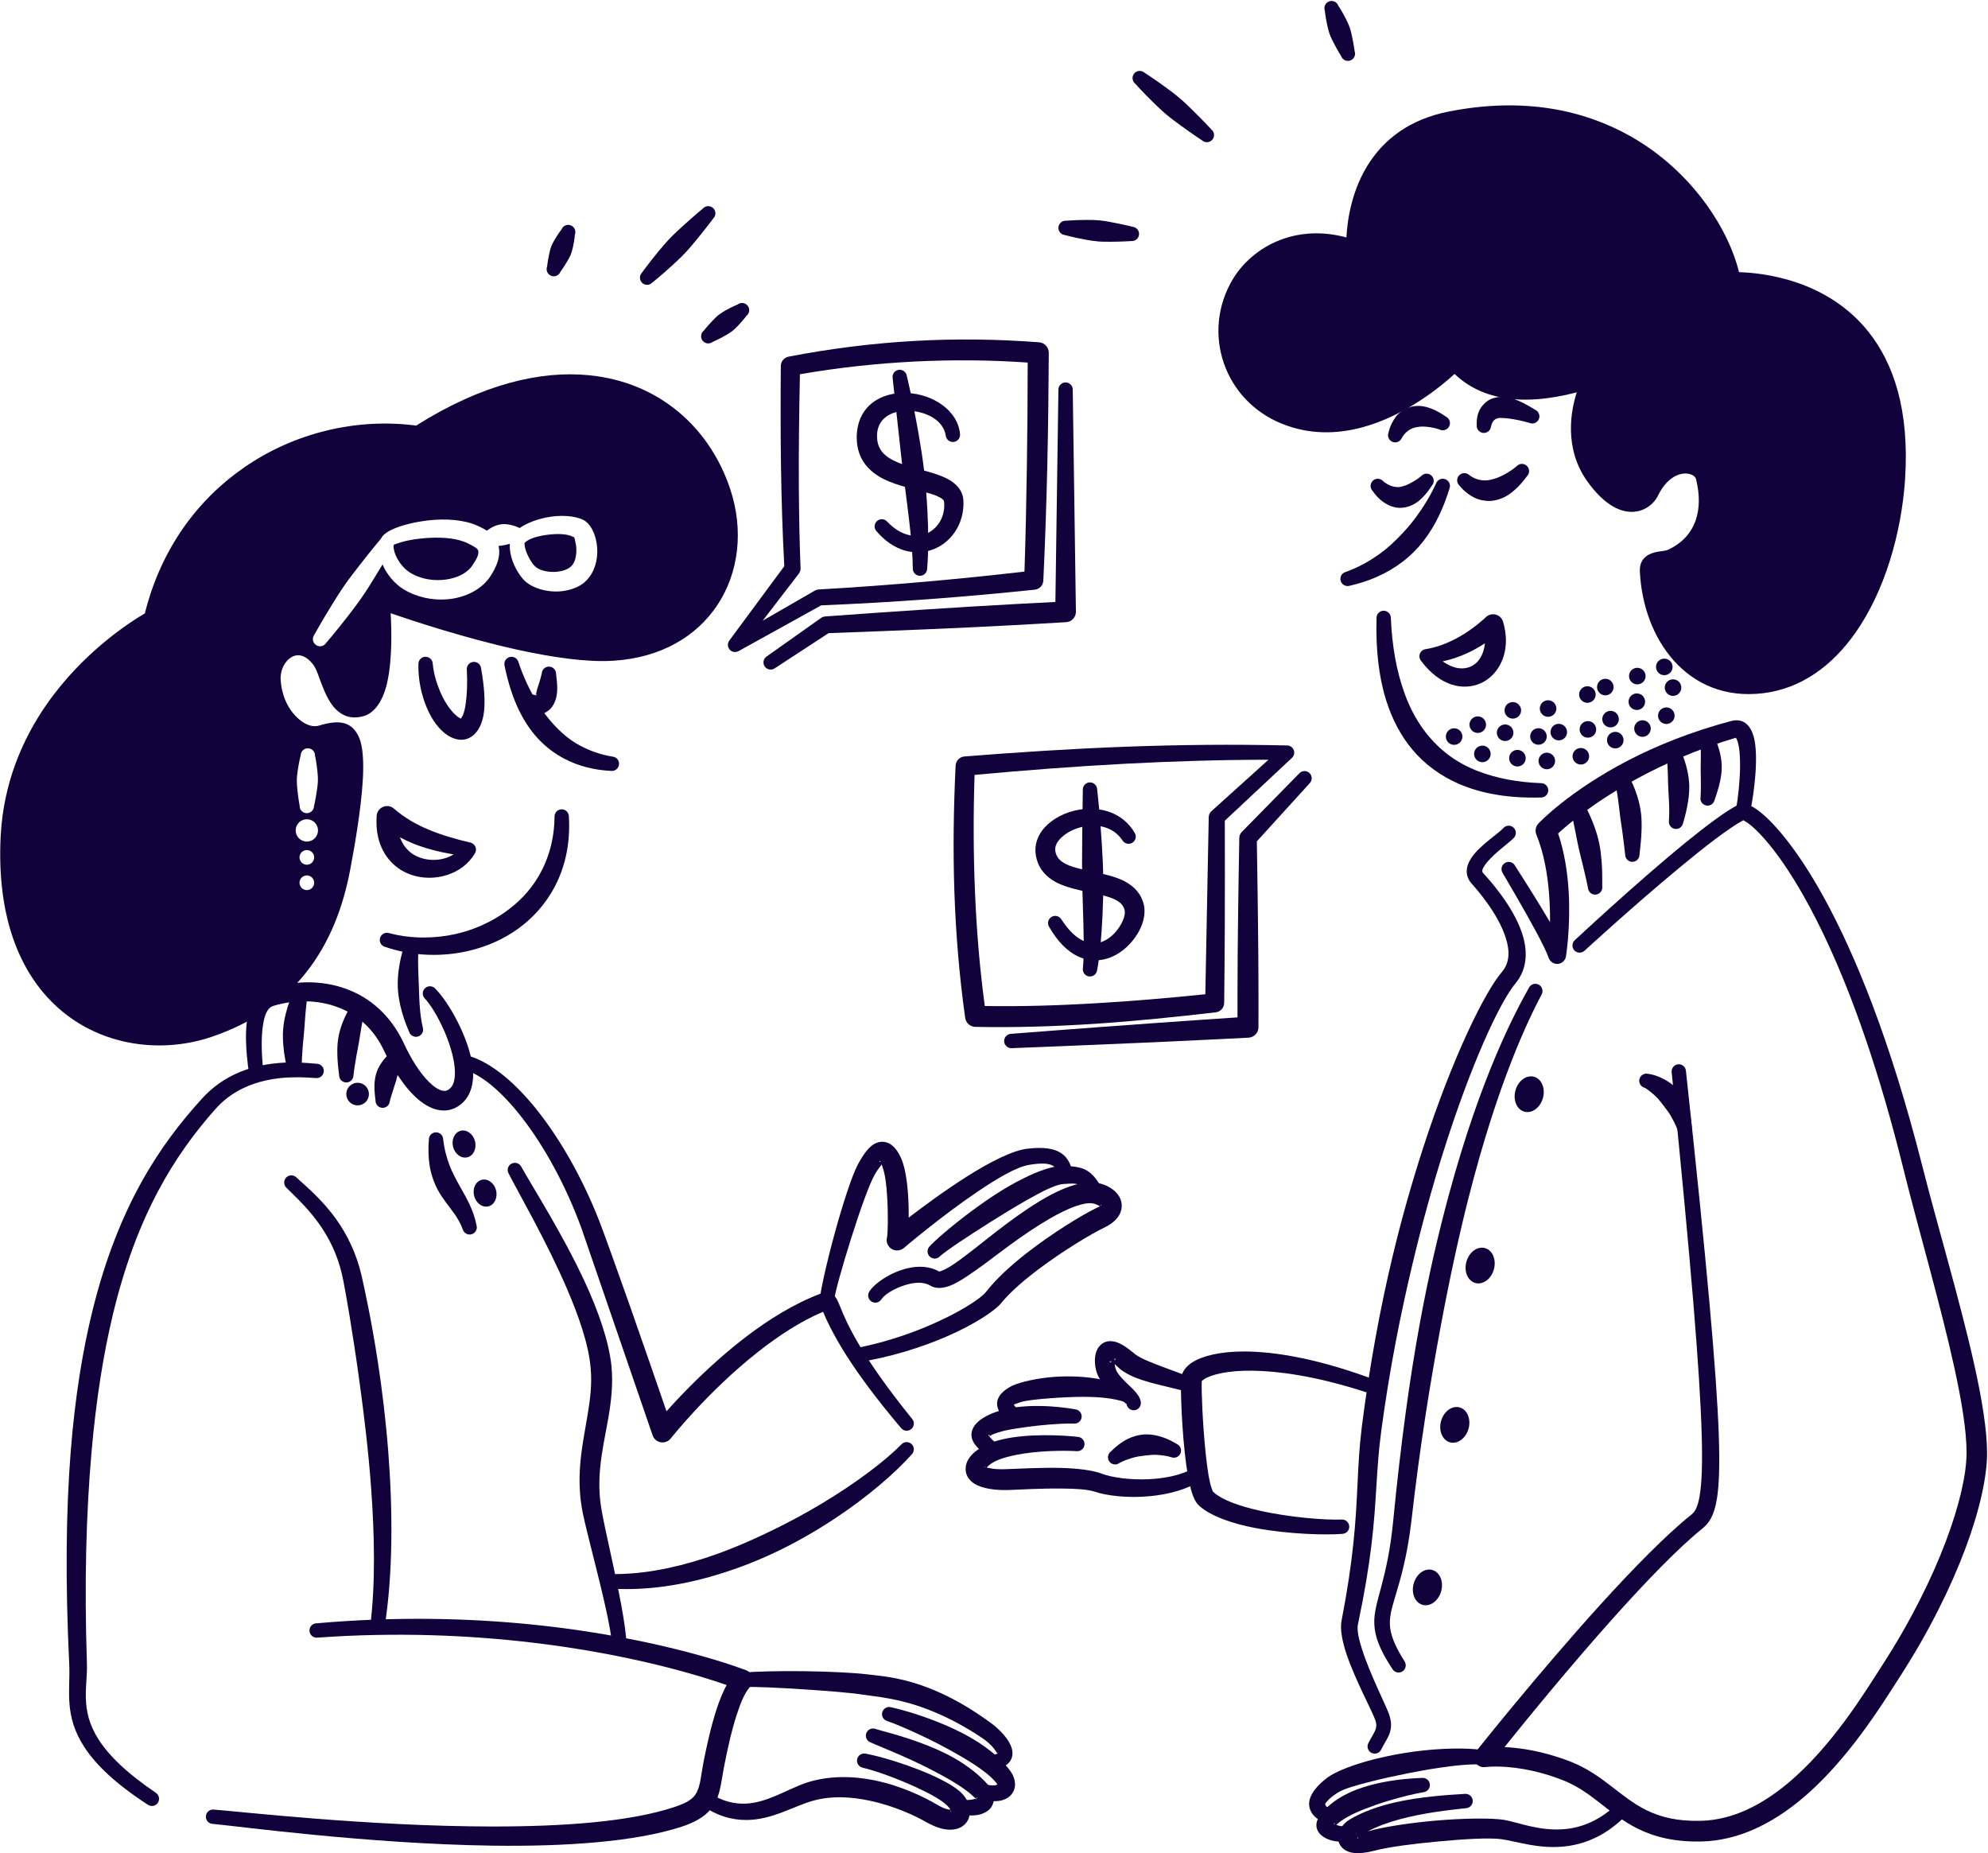 <svg width="972" height="906" viewBox="0 0 972 906" fill="none" xmlns="http://www.w3.org/2000/svg">
<g clip-path="url(#clip0_405_3352)">
<path fill-rule="evenodd" clip-rule="evenodd" d="M702.157 236.314C702.851 234.5 704.872 233.6 706.687 234.293C708.487 234.986 709.401 237.008 708.708 238.822C706.48 245.978 703.736 252.499 700.24 258.282C697.672 262.516 694.736 266.352 691.387 269.715C687.935 273.182 684.055 276.118 679.866 278.597C673.846 282.153 667.178 284.719 659.86 286.372C658.001 286.918 656.054 285.841 655.508 283.982C654.977 282.123 656.039 280.175 657.898 279.644C664.168 277.402 669.656 274.318 674.687 270.689C678.065 268.24 681.119 265.452 684.055 262.457C686.947 259.521 689.706 256.393 692.243 252.941C695.902 247.969 699.31 242.525 702.157 236.314Z" fill="#11023B"/>
<path fill-rule="evenodd" clip-rule="evenodd" d="M713.559 237.376C712.143 236.049 712.069 233.821 713.397 232.419C714.71 231.003 716.938 230.929 718.339 232.243C721.452 234.53 724.462 235.105 727.442 234.78C728.106 234.707 728.755 234.544 729.434 234.382C730.496 234.131 731.588 233.821 732.724 233.335C735.483 232.14 738.477 230.502 741.561 227.906C742.889 226.489 745.116 226.415 746.518 227.743C747.934 229.071 748.008 231.284 746.68 232.7C743.774 236.669 740.794 239.678 737.71 241.773C735.896 242.998 734.007 243.839 732.119 244.341C729.906 244.945 727.693 245.063 725.539 244.709C724.034 244.473 722.544 244.104 721.128 243.411C718.457 242.113 715.876 240.238 713.559 237.376Z" fill="#11023B"/>
<path fill-rule="evenodd" clip-rule="evenodd" d="M694.883 232.744C696.166 231.298 698.379 231.165 699.825 232.449C701.271 233.733 701.404 235.946 700.12 237.391C698.173 240.416 696.122 242.894 693.85 244.768C691.726 246.509 689.365 247.586 687.005 248.043C684.939 248.441 682.8 248.368 680.734 247.674C677.444 246.568 674.081 244.296 671.056 239.944C669.758 238.513 669.847 236.3 671.263 234.987C672.694 233.674 674.907 233.762 676.22 235.193C678.949 237.465 681.383 238.129 683.641 238.144C684.393 238.144 685.101 237.952 685.839 237.746C686.724 237.48 687.654 237.215 688.568 236.743C690.589 235.725 692.744 234.514 694.883 232.744Z" fill="#11023B"/>
<path fill-rule="evenodd" clip-rule="evenodd" d="M685.395 214.096C684.657 215.896 682.606 216.751 680.821 216.014C679.036 215.276 678.166 213.225 678.903 211.44C679.641 208.283 680.939 205.834 682.459 203.754C683.329 202.588 684.392 201.703 685.498 200.906C687.151 199.711 689.068 198.944 691.163 198.62C692.919 198.339 694.837 198.369 696.828 198.841C699.971 199.593 703.35 201.143 707.023 203.739C708.749 204.624 709.428 206.734 708.543 208.46C707.657 210.172 705.548 210.85 703.822 209.98C700.576 208.844 697.788 208.563 695.338 208.534C694.409 208.517 693.553 208.667 692.757 208.814C692.27 208.903 691.783 208.977 691.34 209.124C689.054 209.892 687.003 211.322 685.395 214.096Z" fill="#11023B"/>
<path fill-rule="evenodd" clip-rule="evenodd" d="M728.992 208.519C728.8 210.437 727.074 211.839 725.141 211.647C723.223 211.441 721.821 209.714 722.028 207.796C721.777 201.541 724.359 198.015 727.56 195.832C728.608 195.123 729.833 194.725 731.131 194.401C732.37 194.091 733.727 193.958 735.158 194.047C736.766 194.135 738.507 194.474 740.307 195.094C743.538 196.215 746.946 198.074 750.62 200.346C752.375 201.143 753.157 203.223 752.36 204.978C751.564 206.749 749.484 207.531 747.728 206.734C744.158 205.657 740.883 205.067 737.976 204.639C736.781 204.462 735.689 204.403 734.671 204.359C734.081 204.342 733.535 204.285 733.019 204.342C731.072 204.548 729.67 205.657 728.992 208.519Z" fill="#11023B"/>
<path fill-rule="evenodd" clip-rule="evenodd" d="M697.112 317.354C702.719 316.439 707.926 314.403 712.957 311.615C717.767 308.959 722.34 305.566 726.752 301.509C728.05 300.402 729.835 300.019 731.473 300.505C733.11 300.992 734.394 302.276 734.88 303.914C736.71 310.007 736.695 315.76 735.249 320.585C733.346 326.884 729.186 331.709 723.904 334.054C715.805 337.639 704.43 335.928 694.796 323.063C693.985 322.06 693.763 320.703 694.25 319.508C694.737 318.327 695.844 317.486 697.112 317.354ZM705.359 323.314C710.715 327.15 715.804 327.637 719.773 325.527C722.561 324.052 724.465 321.219 725.424 317.752C725.719 316.719 725.91 315.628 726.014 314.506C723.034 316.439 720.009 318.136 716.896 319.537C713.134 321.219 709.298 322.488 705.359 323.314Z" fill="#11023B"/>
<path fill-rule="evenodd" clip-rule="evenodd" d="M673.031 302.113C673.015 300.166 674.58 298.587 676.513 298.573C678.446 298.573 680.024 300.121 680.039 302.069C680.6 316.114 682.901 328.477 686.781 339.099C689.702 347.169 693.656 354.118 698.643 360.049C704.928 367.514 712.879 373.297 722.926 377.118C731.646 380.438 741.766 382.444 753.495 382.872C755.442 382.872 757.006 384.451 756.992 386.383C756.992 388.316 755.413 389.895 753.48 389.88C737.754 390.323 724.431 388.036 713.381 383.256C704.352 379.346 696.784 373.784 690.765 366.703C684.981 359.887 680.629 351.639 677.679 342.183C674.064 330.616 672.618 317.176 673.031 302.113Z" fill="#11023B"/>
<path d="M710.971 364.148C713.207 364.148 715.02 362.335 715.02 360.099C715.02 357.863 713.207 356.05 710.971 356.05C708.735 356.05 706.922 357.863 706.922 360.099C706.922 362.335 708.735 364.148 710.971 364.148Z" fill="#11023B"/>
<path d="M722.527 358.328C724.764 358.328 726.576 356.515 726.576 354.279C726.576 352.043 724.764 350.23 722.527 350.23C720.291 350.23 718.479 352.043 718.479 354.279C718.479 356.515 720.291 358.328 722.527 358.328Z" fill="#11023B"/>
<path d="M739.668 351.323C741.904 351.323 743.717 349.51 743.717 347.274C743.717 345.038 741.904 343.225 739.668 343.225C737.432 343.225 735.619 345.038 735.619 347.274C735.619 349.51 737.432 351.323 739.668 351.323Z" fill="#11023B"/>
<path d="M735.912 362.272C738.148 362.272 739.961 360.459 739.961 358.223C739.961 355.987 738.148 354.174 735.912 354.174C733.676 354.174 731.863 355.987 731.863 358.223C731.863 360.459 733.676 362.272 735.912 362.272Z" fill="#11023B"/>
<path d="M724.785 372.624C727.021 372.624 728.834 370.811 728.834 368.575C728.834 366.338 727.021 364.526 724.785 364.526C722.549 364.526 720.736 366.338 720.736 368.575C720.736 370.811 722.549 372.624 724.785 372.624Z" fill="#11023B"/>
<path d="M741.912 374.716C744.148 374.716 745.961 372.903 745.961 370.666C745.961 368.43 744.148 366.617 741.912 366.617C739.676 366.617 737.863 368.43 737.863 370.666C737.863 372.903 739.676 374.716 741.912 374.716Z" fill="#11023B"/>
<path d="M752.205 364.096C754.441 364.096 756.254 362.283 756.254 360.047C756.254 357.811 754.441 355.998 752.205 355.998C749.969 355.998 748.156 357.811 748.156 360.047C748.156 362.283 749.969 364.096 752.205 364.096Z" fill="#11023B"/>
<path d="M756.908 350.438C759.144 350.438 760.957 348.625 760.957 346.389C760.957 344.152 759.144 342.339 756.908 342.339C754.672 342.339 752.859 344.152 752.859 346.389C752.859 348.625 754.672 350.438 756.908 350.438Z" fill="#11023B"/>
<path d="M762.139 361.961C764.375 361.961 766.188 360.148 766.188 357.912C766.188 355.676 764.375 353.863 762.139 353.863C759.903 353.863 758.09 355.676 758.09 357.912C758.09 360.148 759.903 361.961 762.139 361.961Z" fill="#11023B"/>
<path d="M756.295 376.068C758.531 376.068 760.344 374.255 760.344 372.019C760.344 369.783 758.531 367.97 756.295 367.97C754.059 367.97 752.246 369.783 752.246 372.019C752.246 374.255 754.059 376.068 756.295 376.068Z" fill="#11023B"/>
<path d="M772.922 373.773C775.158 373.773 776.971 371.96 776.971 369.724C776.971 367.488 775.158 365.675 772.922 365.675C770.686 365.675 768.873 367.488 768.873 369.724C768.873 371.96 770.686 373.773 772.922 373.773Z" fill="#11023B"/>
<path d="M789.762 365.884C791.998 365.884 793.811 364.071 793.811 361.835C793.811 359.599 791.998 357.786 789.762 357.786C787.526 357.786 785.713 359.599 785.713 361.835C785.713 364.071 787.526 365.884 789.762 365.884Z" fill="#11023B"/>
<path d="M803.066 360.227C805.303 360.227 807.115 358.414 807.115 356.177C807.115 353.941 805.303 352.128 803.066 352.128C800.83 352.128 799.018 353.941 799.018 356.177C799.018 358.414 800.83 360.227 803.066 360.227Z" fill="#11023B"/>
<path d="M814.721 353.938C816.957 353.938 818.77 352.125 818.77 349.888C818.77 347.652 816.957 345.839 814.721 345.839C812.485 345.839 810.672 347.652 810.672 349.888C810.672 352.125 812.485 353.938 814.721 353.938Z" fill="#11023B"/>
<path d="M818 340.207C820.236 340.207 822.049 338.394 822.049 336.157C822.049 333.921 820.236 332.108 818 332.108C815.764 332.108 813.951 333.921 813.951 336.157C813.951 338.394 815.764 340.207 818 340.207Z" fill="#11023B"/>
<path d="M813.732 330.093C815.969 330.093 817.781 328.28 817.781 326.044C817.781 323.808 815.969 321.995 813.732 321.995C811.496 321.995 809.684 323.808 809.684 326.044C809.684 328.28 811.496 330.093 813.732 330.093Z" fill="#11023B"/>
<path d="M800.535 334.58C802.771 334.58 804.584 332.767 804.584 330.531C804.584 328.295 802.771 326.482 800.535 326.482C798.299 326.482 796.486 328.295 796.486 330.531C796.486 332.767 798.299 334.58 800.535 334.58Z" fill="#11023B"/>
<path d="M800.301 347.107C802.537 347.107 804.35 345.294 804.35 343.058C804.35 340.822 802.537 339.009 800.301 339.009C798.065 339.009 796.252 340.822 796.252 343.058C796.252 345.294 798.065 347.107 800.301 347.107Z" fill="#11023B"/>
<path d="M787.455 355.619C789.691 355.619 791.504 353.806 791.504 351.57C791.504 349.334 789.691 347.521 787.455 347.521C785.219 347.521 783.406 349.334 783.406 351.57C783.406 353.806 785.219 355.619 787.455 355.619Z" fill="#11023B"/>
<path d="M776.379 360.64C778.615 360.64 780.428 358.827 780.428 356.591C780.428 354.355 778.615 352.542 776.379 352.542C774.143 352.542 772.33 354.355 772.33 356.591C772.33 358.827 774.143 360.64 776.379 360.64Z" fill="#11023B"/>
<path d="M776.127 343.595C778.363 343.595 780.176 341.782 780.176 339.546C780.176 337.31 778.363 335.497 776.127 335.497C773.891 335.497 772.078 337.31 772.078 339.546C772.078 341.782 773.891 343.595 776.127 343.595Z" fill="#11023B"/>
<path d="M784.9 339.945C787.137 339.945 788.949 338.132 788.949 335.896C788.949 333.66 787.137 331.847 784.9 331.847C782.664 331.847 780.852 333.66 780.852 335.896C780.852 338.132 782.664 339.945 784.9 339.945Z" fill="#11023B"/>
<path fill-rule="evenodd" clip-rule="evenodd" d="M757.862 450.84C757.89 446.562 757.773 441.664 757.346 436.47C756.593 427.22 754.867 417.055 751.164 407.982C750.426 406.138 750.825 404.028 752.197 402.582C752.197 402.582 766.862 386.841 796.471 371.542C809.985 364.563 826.671 357.762 846.425 352.495C851.81 351.079 855.794 353.867 857.535 360.492C859.851 369.344 857.903 386.737 855.602 397.522C855.233 399.425 853.389 400.664 851.486 400.296C849.583 399.912 848.343 398.068 848.727 396.18C849.789 390.19 850.704 382.046 850.778 374.728C850.822 370.066 850.527 365.773 849.627 362.719C849.435 362.07 849.213 361.51 848.948 361.038C848.889 360.934 848.786 360.801 848.697 360.683C829.813 366.26 813.983 373.356 801.074 380.305C779.874 391.695 766.743 402.907 761.816 407.466C764.929 416.686 766.434 426.645 766.965 435.792C767.983 453.186 765.666 467.496 765.666 467.496C765.371 469.488 763.763 471.022 761.772 471.229C759.765 471.421 757.891 470.226 757.213 468.337C756.328 465.667 754.041 461.108 751.282 455.93C745.366 444.865 737.266 431.189 734.64 426.704C733.637 425.036 734.168 422.883 735.821 421.879C737.473 420.876 739.627 421.393 740.63 423.045C743.345 427.338 751.577 440.085 757.862 450.84Z" fill="#11023B"/>
<path fill-rule="evenodd" clip-rule="evenodd" d="M852.371 401.004C845.349 404.737 833.428 414.001 821.035 424.284C798.596 442.859 774.711 464.811 774.711 464.811C773.28 466.125 771.066 466.036 769.753 464.62C768.44 463.203 768.514 460.976 769.945 459.663C769.945 459.663 799.85 431.72 824.163 411.892C834.682 403.32 844.183 396.268 849.922 393.421C850.793 392.993 852.061 392.713 853.699 393.081C855.012 393.391 856.915 394.247 859.276 395.958C866.047 400.856 878.116 413.795 892.161 439.495C906.943 466.552 924.101 508.023 939.739 569.514C947.234 599.08 958.314 635.933 965.189 666.708C969.01 683.793 971.518 699.033 971.548 710.26C971.564 721.649 968.066 738.04 960.925 757.116C953.799 776.118 943.059 797.864 928.748 820.009C920.103 833.345 903.314 860.963 880.417 879.877C866.284 891.561 849.848 899.926 831.672 900.28C818.232 900.531 808.628 897.891 800.75 894.01C793.447 890.396 787.679 885.66 781.689 881.013C776.496 877 771.111 873.046 764.074 870.287C757.081 867.543 750.678 865.891 745.19 864.917C733.564 862.866 726.187 863.899 726.187 863.899C724.24 864.194 722.322 863.28 721.334 861.568C720.345 859.872 720.493 857.747 721.717 856.198C721.717 856.198 751.533 818.636 782.264 784.719C798.257 767.089 814.5 750.447 826.981 740.474C828.87 738.969 830.109 736.609 831.009 731.357C832.056 725.219 832.44 715.881 832.012 701.113C831.127 670.706 826.789 617.846 817.332 524.178C817.126 522.26 818.528 520.519 820.446 520.327C822.378 520.121 824.104 521.522 824.296 523.44C834.49 617.344 839.226 670.338 840.347 700.847C840.908 716.426 840.51 726.282 839.448 732.758C838.076 741.241 835.435 744.767 832.41 747.216C820.268 757.042 804.527 773.448 788.992 790.783C767.201 815.111 745.898 841.297 735.615 854.118C738.787 854.28 742.578 854.634 746.856 855.372C752.876 856.39 759.928 858.175 767.629 861.14C775.64 864.238 781.807 868.635 787.723 873.194C793.211 877.413 798.463 881.78 805.146 885.04C811.859 888.33 820.047 890.44 831.466 890.175C847.341 889.82 861.562 882.223 873.896 871.999C895.819 853.808 911.826 827.223 920.103 814.417C934 792.981 944.446 771.928 951.394 753.531C958.048 735.901 961.5 720.793 961.515 710.26C961.543 699.593 959.14 685.091 955.599 668.833C948.887 638.117 938.043 601.293 930.725 571.772C918.687 523.027 905.63 487 893.503 460.843C877.894 427.176 863.997 410.077 855.971 403.423C854.688 402.361 853.094 401.417 852.371 401.004Z" fill="#11023B"/>
<path fill-rule="evenodd" clip-rule="evenodd" d="M831.172 361.731C830.567 359.887 831.571 357.91 833.4 357.305C835.244 356.7 837.221 357.703 837.826 359.533C839.331 362.572 840.452 365.641 841.146 368.931C841.603 371.07 841.839 373.268 841.809 375.481C841.782 377.635 841.455 379.774 841.013 381.928C840.364 384.997 839.42 387.977 838.328 391.045C837.944 392.949 836.085 394.173 834.182 393.775C832.294 393.391 831.069 391.532 831.467 389.629C831.659 386.782 831.6 384.052 831.6 381.294C831.617 379.479 831.512 377.708 831.512 375.938C831.512 374.477 831.556 373.032 831.571 371.586C831.571 370.111 831.644 368.68 831.588 367.219C831.514 365.375 831.482 363.575 831.172 361.731Z" fill="#11023B"/>
<path fill-rule="evenodd" clip-rule="evenodd" d="M814.636 367.883C814.076 366.024 815.138 364.077 816.982 363.516C818.841 362.956 820.803 364.018 821.349 365.862C822.883 369.373 824.152 372.87 824.963 376.573C825.509 379.022 825.863 381.515 825.937 384.053C825.996 386.546 825.775 389.039 825.406 391.533C824.875 395.177 823.989 398.717 822.927 402.361C822.588 404.264 820.773 405.548 818.87 405.224C816.967 404.884 815.684 403.07 816.008 401.166C816.348 396.313 816.025 391.665 815.757 387.018C815.683 385.484 815.624 383.949 815.565 382.43C815.506 380.881 815.506 379.361 815.447 377.827C815.314 374.493 815.212 371.218 814.636 367.883Z" fill="#11023B"/>
<path fill-rule="evenodd" clip-rule="evenodd" d="M789.199 380.733C788.447 378.948 789.302 376.897 791.087 376.16C792.873 375.407 794.923 376.263 795.676 378.048C797.741 381.825 799.423 385.587 800.618 389.555C801.43 392.211 802.034 394.926 802.359 397.67C802.669 400.384 802.698 403.113 802.61 405.843C802.507 409.87 802.049 413.824 801.607 417.852C801.59 419.785 800.013 421.348 798.081 421.334C796.148 421.317 794.584 419.741 794.599 417.808C794.23 414.105 793.714 410.475 793.242 406.787C792.917 404.397 792.533 402.037 792.223 399.661C791.973 397.714 791.766 395.766 791.501 393.804C791.25 391.857 791.044 389.924 790.719 387.977C790.291 385.557 789.878 383.167 789.199 380.733Z" fill="#11023B"/>
<path fill-rule="evenodd" clip-rule="evenodd" d="M767.6 394.719C766.877 392.919 767.748 390.869 769.547 390.146C771.347 389.423 773.383 390.293 774.106 392.093C776.113 395.885 777.986 399.765 779.491 403.925C780.45 406.595 781.306 409.354 781.896 412.216C782.486 414.99 782.811 417.837 783.047 420.729C783.401 424.934 783.43 429.183 783.401 433.55C783.578 435.467 782.147 437.179 780.229 437.356C778.296 437.533 776.6 436.102 776.422 434.169C775.641 430.068 774.652 426.143 773.723 422.219C773.088 419.563 772.395 416.982 771.819 414.385C771.229 411.744 770.772 409.118 770.241 406.522C769.415 402.479 768.706 398.555 767.6 394.719Z" fill="#11023B"/>
<path fill-rule="evenodd" clip-rule="evenodd" d="M804.205 531.82C802.317 531.378 801.136 529.49 801.564 527.616C802.007 525.727 803.881 524.547 805.769 524.975C805.769 524.975 810.623 525.344 816.332 529.268C818.162 530.522 820.035 532.219 821.688 534.447C822.72 535.819 823.65 537.427 824.417 539.241C825.818 542.59 826.807 546.515 827.161 551.251C827.545 553.154 826.32 554.998 824.432 555.396C822.529 555.765 820.684 554.541 820.301 552.652C819.43 550.129 818.294 548.079 817.247 546.146C816.052 543.948 814.665 542.222 813.44 540.628C812.26 539.094 811.228 537.722 810.151 536.615C806.89 533.311 804.205 531.82 804.205 531.82Z" fill="#11023B"/>
<path fill-rule="evenodd" clip-rule="evenodd" d="M747.596 482.81C748.51 481.099 750.635 480.464 752.346 481.394C754.043 482.308 754.677 484.448 753.762 486.144C747.123 498.758 732.415 528.928 717.912 586.038C713.324 604.11 708.795 624.883 704.369 648.621C699.235 676.165 694.145 707.678 690.058 743.764C688.022 761.025 684.792 771.721 682.402 779.777C680.749 785.309 679.48 789.425 679.554 793.733C679.643 798.823 681.649 804.09 686.754 812.263C687.801 813.886 687.329 816.069 685.706 817.117C684.083 818.164 681.9 817.692 680.867 816.055C674.479 806.421 672.207 800.047 671.941 793.969C671.484 783.096 678.433 772.961 681.251 742.835C684.821 706.409 689.129 674.513 694.234 646.747C698.645 622.714 703.587 601.78 708.544 583.574C724.315 525.683 740.529 495.468 747.596 482.81Z" fill="#11023B"/>
<path fill-rule="evenodd" clip-rule="evenodd" d="M734.967 404.898C736.236 403.423 738.449 403.246 739.925 404.515C741.385 405.769 741.562 407.982 740.308 409.457C738.523 411.582 731.501 416.332 727.207 421.363C726.337 422.396 725.599 423.414 725.112 424.446C724.714 425.302 724.508 426.143 725.186 426.866C728.255 430.185 739.555 442.711 744.026 455.782C747.035 464.56 746.947 473.53 740.957 480.774C733.315 489.951 719.182 520.121 705.343 564.218C700.298 580.269 695.34 598.165 690.708 617.551C684.748 642.469 679.318 669.865 675.409 699.106C672.709 718.757 673.299 732.935 670.452 756.039C669.183 766.469 667.206 778.7 663.96 794.013C663.326 796.994 664.403 801.478 665.982 806.421C669.965 818.872 677.666 833.714 679.186 838.155C680.322 841.504 680.322 844.041 679.761 846.299C679.053 849.205 677.15 851.654 675.291 855.357C674.435 857.098 672.34 857.821 670.599 856.965C668.858 856.109 668.15 854.014 668.991 852.274C670.511 849.116 672.237 847.11 672.797 844.646C673.063 843.496 672.901 842.241 672.296 840.56C670.687 836.134 662.662 821.351 658.442 808.914C656.215 802.364 655.138 796.359 655.92 792.39C658.841 777.298 660.567 765.289 661.659 755.036C664.137 731.814 663.385 717.607 665.804 697.852C669.537 668.213 674.656 640.389 680.661 615.161C685.337 595.495 690.545 577.407 695.812 561.179C710.639 515.532 726.263 484.595 734.333 475.182C738.449 470.388 738.08 464.309 736.177 458.379C732.356 446.487 722.25 435.039 719.535 431.97C716.142 428.149 716.526 423.694 719.507 419.239C723.476 413.337 732.813 407.377 734.967 404.898Z" fill="#11023B"/>
<path fill-rule="evenodd" clip-rule="evenodd" d="M587.584 675.162C587.348 679.986 587.997 695.521 589.354 709.124C589.959 715.114 590.667 720.734 591.612 724.851C592.039 726.709 592.91 728.967 592.984 729.159C597.542 733.481 606.276 736.358 615.777 738.512C631.106 741.979 648.441 743.189 655.965 742.879C657.898 742.746 659.565 744.222 659.683 746.154C659.816 748.087 658.34 749.754 656.407 749.872C648.529 750.536 630.235 750.108 614.007 747.069C602.337 744.885 591.789 741.138 586.168 736.019C585.179 735.09 584.102 733.437 583.217 731.047C581.978 727.669 580.857 722.328 580.001 716.176C577.803 700.287 577.124 678.762 577.508 673.849C577.729 671.282 579.352 668.125 583.482 665.69C587.953 663.049 596.17 660.704 608.224 660.719C623.611 660.719 645.711 664.392 674.613 675.472C676.428 676.136 677.372 678.157 676.708 679.971C676.059 681.786 674.038 682.73 672.223 682.066C649.621 674.351 631.43 671.075 617.503 670.293C604.137 669.541 594.961 671.135 589.885 673.598C588.941 674.056 587.968 674.838 587.584 675.162ZM592.822 728.996C592.805 728.996 592.804 728.996 592.804 728.996H592.822ZM587.613 674.645C587.613 674.645 587.613 674.646 587.613 674.629V674.645Z" fill="#11023B"/>
<path fill-rule="evenodd" clip-rule="evenodd" d="M482.423 717.489C482.821 717.563 483.264 717.622 483.618 717.71C485.757 718.227 488.619 718.404 492.204 718.241C497.722 718.079 508.993 717.356 519.35 717.666C527.007 717.902 534.192 718.758 538.573 720.41C543.501 722.298 552.294 723.582 561.514 723.169C569.363 722.8 577.536 721.295 583.925 717.622C585.577 716.604 587.731 717.135 588.749 718.787C589.752 720.425 589.236 722.594 587.583 723.597C580.443 728.229 571.134 730.619 562.09 731.475C551.438 732.478 541.199 731.254 535.387 729.306C531.654 728.052 525.59 727.787 519.143 727.728C508.993 727.61 497.958 728.273 492.543 728.465C483.75 728.642 478.059 726.857 475.362 724.615C473.191 722.815 472.175 720.661 472.125 718.359C472.086 716.56 472.598 714.538 474.093 712.517C477.207 708.342 482.969 705.317 490.05 703.68C502.708 700.744 519.512 701.615 527.051 702.47C528.969 702.633 530.4 704.344 530.238 706.262C530.076 708.195 528.379 709.626 526.446 709.449C520.324 709.094 507.739 709.109 496.91 711.263C490.788 712.488 485.182 714.184 482.423 717.489ZM481.803 717.327C481.786 716.973 481.716 716.722 481.548 716.943C481.412 717.12 481.543 717.238 481.803 717.327Z" fill="#11023B"/>
<path fill-rule="evenodd" clip-rule="evenodd" d="M547.352 715.217C545.817 716.397 543.619 716.102 542.439 714.568C541.273 713.034 541.568 710.821 543.103 709.655C545.714 706.985 548.473 704.919 551.483 703.429C553.725 702.338 556.085 701.644 558.52 701.364C560.334 701.172 562.178 701.216 564.037 701.541C567.829 702.176 571.576 703.607 575.397 705.952C577.168 706.749 577.95 708.829 577.153 710.599C576.357 712.355 574.276 713.137 572.506 712.341C570.19 711.662 567.991 711.455 565.852 711.278C563.698 711.116 561.692 711.381 559.685 711.618C557.649 711.869 555.643 712.105 553.622 712.739C551.556 713.403 549.447 714.052 547.352 715.217Z" fill="#11023B"/>
<path fill-rule="evenodd" clip-rule="evenodd" d="M483.675 702.278C484.162 702.928 485.018 703.739 485.534 704.211C486.405 705.023 487.26 705.775 487.969 706.085C489.798 706.719 490.757 708.726 490.108 710.555C489.473 712.37 487.467 713.328 485.638 712.694C482.834 711.927 478.051 708.622 476.08 705.258C474.393 702.367 474.673 699.402 476.651 696.746C478.603 694.194 482.111 692.01 486.641 690.387C489.547 689.354 492.94 688.528 496.54 688.027C500.332 687.495 504.359 687.318 508.284 687.363C514.952 687.436 521.266 688.189 525.737 689C527.654 689.207 529.056 690.933 528.85 692.851C528.643 694.784 526.917 696.17 524.984 695.964C520.765 695.831 514.878 696.229 508.697 696.834C505.127 697.173 501.497 697.675 498.03 698.206C494.357 698.767 490.919 699.342 488.072 700.286C486.287 700.877 484.708 701.393 483.675 702.278ZM483.631 702.219C483.837 701.821 483.911 701.304 483.603 701.349C483.19 701.393 483.308 701.762 483.631 702.219Z" fill="#11023B"/>
<path fill-rule="evenodd" clip-rule="evenodd" d="M545.019 666.856C545.019 666.901 545.019 666.945 545.019 666.974C545.092 668.567 545.667 669.984 546.523 671.267C548.633 674.38 551.775 676.933 553.959 679.146C556.142 681.388 557.573 683.498 557.765 685.386C558.075 687.304 556.777 689.104 554.859 689.414C552.956 689.724 551.156 688.411 550.846 686.508C550.787 686.286 550.477 686.227 550.256 686.006C549.577 685.297 548.633 684.619 547.6 683.837C544.945 681.816 541.787 679.47 539.412 676.593C537.332 674.1 535.96 671.164 535.502 667.83C534.617 660.748 537.391 657.532 539.825 656.337C541.301 655.629 543.13 655.452 545.269 655.983C547.63 656.573 550.802 658.52 554.343 661.515C556.024 663.035 558.724 664.304 561.704 665.573C570.32 669.231 581.046 672.389 584.395 674.867C586.017 675.944 586.46 678.113 585.398 679.736C584.321 681.344 582.152 681.786 580.529 680.724C579.364 680.06 577.239 679.588 574.672 678.939C569.848 677.729 563.666 676.416 558.296 674.646C553.944 673.214 550.182 671.341 547.689 669.335C546.833 668.597 545.874 667.638 545.019 666.856ZM543.543 665.69C543.056 665.41 542.717 665.381 542.599 665.809C542.51 666.192 543.13 665.882 543.543 665.69ZM544.9 665.041C545.328 664.761 545.608 664.451 545.225 664.259C544.944 664.112 544.885 664.481 544.9 665.041Z" fill="#11023B"/>
<path fill-rule="evenodd" clip-rule="evenodd" d="M495.76 686.729C495.893 687.009 496.128 687.407 496.35 687.643C497.294 688.661 498.46 689.561 499.271 690.166C500.879 691.228 501.352 693.397 500.289 695.02C499.242 696.643 497.058 697.1 495.436 696.038C493.931 695.182 491.644 693.766 490.021 692.084C489.003 691.037 488.324 689.797 487.911 688.573C486.849 685.475 487.513 681.418 494.491 677.67C497.117 676.328 503.874 674.351 512.446 673.407C516.09 673.008 520.073 672.831 524.16 672.905C528.055 672.994 532.038 673.332 535.918 673.952C542.188 674.941 548.178 676.622 553.194 679.145C554.979 679.898 555.805 681.963 555.053 683.734C554.3 685.519 552.25 686.36 550.465 685.592C544.357 683.424 536.936 682.907 529.589 682.893C526.86 682.893 524.145 682.981 521.489 683.099C518.686 683.217 515.957 683.394 513.405 683.586C506.279 684.117 500.51 684.81 498.253 685.754C497.368 686.109 496.114 686.404 495.76 686.729ZM495.732 686.746C495.629 686.849 495.614 686.952 495.749 687.07C495.867 687.159 495.808 686.952 495.732 686.746Z" fill="#11023B"/>
<path d="M745.319 543.478C749.029 544.503 753.093 541.513 754.394 536.799C755.696 532.086 753.743 527.434 750.033 526.41C746.322 525.385 742.259 528.375 740.958 533.088C739.656 537.802 741.608 542.453 745.319 543.478Z" fill="#11023B"/>
<path d="M721.337 627.242C725.047 628.267 729.11 625.277 730.412 620.564C731.714 615.851 729.761 611.199 726.05 610.174C722.34 609.149 718.277 612.14 716.975 616.853C715.673 621.566 717.626 626.218 721.337 627.242Z" fill="#11023B"/>
<path d="M708.944 705.129C712.654 706.154 716.718 703.163 718.019 698.45C719.321 693.737 717.368 689.085 713.658 688.06C709.947 687.036 705.884 690.026 704.583 694.739C703.281 699.452 705.233 704.104 708.944 705.129Z" fill="#11023B"/>
<path d="M695.559 784.594C699.27 785.619 703.333 782.629 704.635 777.915C705.936 773.202 703.984 768.55 700.273 767.526C696.563 766.501 692.499 769.491 691.198 774.204C689.896 778.918 691.849 783.569 695.559 784.594Z" fill="#11023B"/>
<path fill-rule="evenodd" clip-rule="evenodd" d="M668.638 895.368C668.933 895.279 669.228 895.191 669.524 895.102C676.767 893.111 689.499 891.149 702.098 890.057C715.686 888.891 729.097 888.729 735.293 889.688C741.962 890.78 752.879 895.471 765.508 894.188C773.578 893.362 782.37 890.013 791.163 881.441C792.521 880.069 794.733 880.04 796.12 881.396C797.492 882.754 797.522 884.982 796.165 886.354C786.236 896.902 775.983 901.166 766.511 902.508C753.041 904.426 741.121 900.03 733.936 899.13C728.153 898.363 715.672 899.085 703.014 900.28C691.108 901.387 679.01 902.921 672.135 904.751C667.901 905.857 664.773 906.123 662.56 905.946C659.418 905.681 657.47 904.574 656.275 903.349C654.579 901.608 653.915 899.44 654.313 897.079C654.756 894.512 656.733 891.473 659.713 889.658C666.189 885.749 674.024 883.005 682.064 881.175C694.693 878.298 707.779 877.531 716.277 877C718.195 876.838 719.891 878.269 720.068 880.187C720.231 882.12 718.799 883.816 716.867 883.978C708.723 884.878 696.183 886.191 684.144 889.481C678.7 890.971 673.359 892.874 668.638 895.368ZM664.035 898.185C663.755 898.421 663.563 898.643 663.785 898.716C664.095 898.805 664.124 898.539 664.035 898.185ZM663.312 896.666C663.091 896.297 662.752 895.736 662.663 896.12C662.56 896.504 662.811 896.666 663.312 896.666Z" fill="#11023B"/>
<path fill-rule="evenodd" clip-rule="evenodd" d="M653.323 892.166C653.707 892.299 654.105 892.432 654.445 892.506C655.758 892.845 657.277 893.037 658.915 892.786C660.803 892.359 662.677 893.554 663.105 895.442C663.532 897.33 662.338 899.204 660.449 899.632C654.99 901.24 649.871 899.897 647.038 897.994C643.217 895.427 642.76 891.621 644.944 888.169C647.363 884.495 651.081 881.264 655.61 878.579C658.089 877.118 660.818 875.82 663.695 874.758C667.752 873.238 672.045 872.117 676.22 871.306C683.862 869.801 690.959 869.344 695.267 869.196C697.199 869.004 698.911 870.406 699.102 872.339C699.294 874.257 697.893 875.982 695.975 876.174C691.977 876.838 685.5 878.372 678.492 880.482C674.819 881.589 671.027 882.917 667.383 884.348C664.373 885.528 661.452 886.782 658.87 888.257C656.775 889.452 654.843 890.691 653.323 892.166ZM652.187 893.391C652.187 893.408 652.187 893.408 652.187 893.408V893.391ZM652.63 891.871C652.647 891.355 652.482 890.986 652.114 891.193C651.819 891.369 652.13 891.62 652.63 891.871Z" fill="#11023B"/>
<path fill-rule="evenodd" clip-rule="evenodd" d="M725.85 855.682C727.783 855.888 729.17 857.615 728.963 859.547C728.757 861.465 727.031 862.867 725.098 862.66C719.167 862.292 711.481 863.074 703.278 864.298C698.483 865.006 693.541 865.935 688.658 866.88C682.299 868.134 676.073 869.506 670.585 870.892C663.12 872.781 657.027 874.492 654.165 876.351C651.716 877.915 650.019 879.228 648.986 880.497C648.396 881.205 647.88 881.633 647.953 882.149C648.072 882.887 648.735 883.359 649.311 883.742C650.476 884.51 651.612 884.908 651.612 884.908C653.486 885.41 654.592 887.342 654.106 889.201C653.604 891.075 651.671 892.181 649.812 891.68C649.812 891.68 646.227 890.824 643.557 888.729C641.949 887.475 640.798 885.749 640.282 883.713C639.485 880.467 640.636 875.392 649.06 869.004C652.306 866.599 659.21 863.619 667.974 861.126C673.668 859.503 680.189 858.072 686.902 856.98C692.021 856.154 697.244 855.579 702.29 855.225C711.186 854.59 719.521 854.708 725.85 855.682Z" fill="#11023B"/>
<path fill-rule="evenodd" clip-rule="evenodd" d="M770.921 191.819C757.156 195.389 745.014 196.319 734.628 194.43C725.451 192.763 717.617 188.927 711.185 182.82C704.546 188.898 686.946 203.474 665.494 209.065C653.426 212.222 640.178 212.532 626.93 207.221C612.604 201.467 602.823 190.388 598.397 177.611C593.853 164.496 594.974 149.551 602.72 136.568C607.751 128.114 617.281 119.44 630.426 115.825C638.437 113.612 647.805 113.273 658.31 116.076C658.752 107.519 660.906 92.279 669.891 78.957C677.267 68.025 689.144 58.317 708.352 54.526C745.132 47.282 774.476 53.891 796.753 66.358C828.296 84.003 845.66 113.568 850.248 133.057C861.963 133.382 893.52 136.745 913.805 162.534C925.593 177.494 933.707 200.095 931.45 234.352C929.694 260.524 921.565 288.969 907.092 309.475C895.865 325.394 880.832 336.592 862.14 338.893C843.359 341.195 828.576 334.408 818.278 322.842C808.305 311.63 802.581 295.799 801.784 279.453C801.592 275.602 803.038 273.345 805.045 271.84C806.55 270.719 808.571 270.07 810.799 269.686C812.51 269.391 814.428 269.347 815.859 268.639C822.527 265.437 826.894 260.554 829.019 254.52C831.128 248.56 831.099 241.581 829.21 234.131C828.96 233.172 828.089 232.493 827.027 232.051C825.153 231.269 822.66 231.269 820.108 232.302C816.685 233.689 813.277 236.875 810.622 242.334C808.556 246.612 802.817 251.569 794.629 249.917C789.524 248.884 783.121 245.063 776.261 235.577C770.301 227.301 768.236 218.449 768.088 210.467C767.94 203.076 769.445 196.466 770.921 191.819ZM810.194 278.509C810.194 278.612 810.194 278.833 810.21 279.01C811.007 293.335 815.979 307.218 824.801 316.999C833.343 326.456 845.559 331.9 861.02 329.893C877.101 327.813 889.819 317.855 899.408 304.09C912.819 284.837 920.151 258.193 921.641 233.718C923.559 202.765 916.537 182.288 905.855 168.804C883.711 140.846 846.341 143.369 846.341 143.369C843.656 143.531 841.295 141.628 840.912 138.958C838.419 121.726 822.308 92.471 791.754 75.283C771.233 63.732 744.19 57.697 710.243 64.248C694.177 67.331 684.13 75.298 677.904 84.4C666.278 101.44 667.695 122.198 667.695 122.198C667.813 123.806 667.105 125.356 665.806 126.314C664.523 127.273 662.826 127.509 661.321 126.949C650.433 122.774 640.844 122.582 632.848 124.721C622.27 127.568 614.524 134.443 610.438 141.2C604.02 151.793 602.987 164.024 606.631 174.793C610.202 185.401 618.286 194.577 630.104 199.431C641.523 204.137 653 203.857 663.475 201.216C688.865 194.814 708.561 174.764 708.561 174.764C709.313 173.997 710.331 173.584 711.394 173.613C712.471 173.641 713.474 174.115 714.167 174.912C719.877 181.477 727.194 185.489 735.987 187.171C747.067 189.281 760.389 187.776 775.717 183.158C777.06 182.745 778.506 183.175 779.421 184.235C780.32 185.312 780.498 186.832 779.863 188.086C779.863 188.086 774.936 197.985 775.275 210.304C775.452 216.958 777.223 224.349 782.268 231.21C786.443 236.89 790.22 240.135 793.613 241.655C798.762 243.971 802.524 241.448 803.69 238.999C808.381 229.115 815.286 224.88 821.231 223.863C829.065 222.535 835.512 226.754 836.929 232.139C839.304 241.271 839.23 249.857 836.707 257.205C833.963 265.216 828.298 271.81 819.49 276.133C817.499 277.106 814.917 277.461 812.512 277.874C811.892 277.992 811.273 278.11 810.727 278.287C810.564 278.332 810.327 278.435 810.194 278.509Z" fill="#11023B"/>
<path fill-rule="evenodd" clip-rule="evenodd" d="M776.735 186.508C747.435 195.478 725.143 193.22 711.305 177.42C711.305 177.42 669.73 220.086 628.525 203.326C602.102 192.586 592.556 162.209 606.572 138.884C614.524 125.651 634.809 111.856 663.003 122.538C663.003 122.538 659.182 69.161 709.298 59.38C798.024 42.089 841.619 107.947 846.001 138.221C846.001 138.221 933.045 132.555 926.539 234.042C923.706 278.258 902.27 329.259 861.58 334.394C827.368 338.716 807.613 309.918 805.991 279.232C805.652 272.593 813.323 274.511 817.675 272.386C832.753 265.083 837.444 250.182 833.063 233.142C831.204 225.899 815.521 223.243 807.156 240.666C804.515 246.169 793.495 252.926 779.258 233.393C763.796 212.149 776.735 186.508 776.735 186.508Z" fill="#11023B"/>
<path fill-rule="evenodd" clip-rule="evenodd" d="M647.746 5.161C647.097 3.347 648.041 1.341 649.856 0.677C651.685 0.027 653.691 0.971 654.341 2.801C654.341 2.801 656.096 5.383 657.97 9.042C658.649 10.384 659.357 11.845 659.903 13.379C660.433 14.928 660.773 16.507 661.083 17.982C661.953 21.995 662.337 25.093 662.337 25.093C662.986 26.908 662.042 28.914 660.227 29.563C658.398 30.227 656.391 29.268 655.742 27.454C655.742 27.454 654.06 24.813 652.187 21.183C651.508 19.841 650.756 18.395 650.18 16.861C649.62 15.341 649.251 13.763 648.926 12.287C648.041 8.275 647.746 5.161 647.746 5.161Z" fill="#11023B"/>
<path fill-rule="evenodd" clip-rule="evenodd" d="M554.979 40.85C553.504 39.596 553.312 37.383 554.566 35.907C555.82 34.432 558.033 34.24 559.508 35.494C559.508 35.494 564.303 38.548 570.204 42.871C572.402 44.479 574.748 46.249 576.991 48.167C579.233 50.085 581.328 52.151 583.29 54.068C588.498 59.173 592.348 63.348 592.348 63.348C593.824 64.602 594.001 66.815 592.747 68.29C591.493 69.766 589.28 69.943 587.804 68.688C587.804 68.688 583.068 65.576 577.167 61.268C574.969 59.66 572.579 57.934 570.322 56.03C568.065 54.127 565.94 52.091 563.993 50.188C558.755 45.083 554.979 40.85 554.979 40.85Z" fill="#11023B"/>
<path fill-rule="evenodd" clip-rule="evenodd" d="M520.677 114.91C518.759 114.734 517.328 113.022 517.505 111.104C517.682 109.171 519.379 107.755 521.311 107.917C521.311 107.917 525.59 107.533 531.152 107.519C533.217 107.502 535.445 107.536 537.673 107.755C539.901 107.961 542.084 108.389 544.12 108.773C549.578 109.791 553.739 110.868 553.739 110.868C555.657 111.03 557.088 112.741 556.911 114.674C556.733 116.592 555.022 118.023 553.104 117.846C553.104 117.846 548.811 118.156 543.264 118.186C541.199 118.186 538.971 118.213 536.743 118.023C534.516 117.831 532.317 117.463 530.281 117.079C524.808 116.061 520.677 114.91 520.677 114.91Z" fill="#11023B"/>
<path fill-rule="evenodd" clip-rule="evenodd" d="M469.38 212.149C469.616 214.081 468.248 215.822 466.329 216.058C464.408 216.294 462.657 214.937 462.421 213.004C461.199 204.949 451.947 200.833 443.483 200.803C435.903 200.775 428.471 204.521 428.811 213.727C428.938 218.655 431.319 221.694 434.62 223.833C437.909 225.972 442.001 227.3 446.092 228.481C451.008 229.882 455.94 231.047 459.896 232.582C466.547 235.164 470.712 239.014 471.044 244.694C471.662 256.187 464.743 265.939 455.122 268.978C447.133 271.516 437.113 269.716 428.535 259.684C427.24 258.252 427.355 256.025 428.792 254.741C430.229 253.443 432.448 253.546 433.743 254.992C440.083 261.66 446.933 263.136 452.41 261.1C458.332 258.902 462.308 252.587 461.603 245.417C461.493 244.266 460.48 243.721 459.38 243.116C457.639 242.142 455.417 241.463 452.983 240.8C445.285 238.645 435.736 236.875 428.992 232.434C423.038 228.525 418.934 222.801 418.881 213.89C418.962 198.325 430.938 191.465 443.719 192.129C455.93 192.763 468.266 200.42 469.38 212.149Z" fill="#11023B"/>
<path fill-rule="evenodd" clip-rule="evenodd" d="M436.448 184.885C436.114 182.981 437.389 181.166 439.295 180.827C441.201 180.503 443.018 181.772 443.353 183.675C443.353 183.675 446.223 195.551 449.033 211.573C450.057 217.401 451.09 223.789 451.865 230.339C452.607 236.639 453.084 243.071 453.422 249.311C454.008 260.111 453.983 270.291 453.3 278.154C453.214 280.072 451.577 281.577 449.644 281.488C447.711 281.415 446.209 279.777 446.295 277.844C446.284 272.563 445.772 266.248 445.064 259.403C444.571 254.637 443.936 249.651 443.3 244.576C442.681 239.633 441.99 234.632 441.401 229.719C440.652 223.464 440.009 217.371 439.402 211.809C437.716 196.348 436.448 184.885 436.448 184.885Z" fill="#11023B"/>
<path fill-rule="evenodd" clip-rule="evenodd" d="M356.595 313.149L383.472 276.797C382.612 261.026 382.109 244.9 381.864 228.524C381.619 212.193 381.633 195.61 381.766 178.909C381.8 176.667 383.411 174.764 385.617 174.351C405.951 170.441 426.268 167.874 446.573 166.709C467.079 165.528 487.573 165.779 508.036 167.343C510.721 167.549 512.801 169.792 512.786 172.492C512.683 191.228 512.476 209.803 512.048 228.156C511.621 246.966 510.972 265.54 510.116 283.834C510.013 286.136 508.242 288.039 505.941 288.289C488.576 290.089 471.048 291.683 453.341 292.981C436.235 294.235 418.965 295.223 401.507 295.946L361.119 318.312C359.673 319.138 357.853 318.828 356.758 317.574C355.663 316.32 355.596 314.477 356.595 313.149ZM372.904 303.441L398.504 288.688C399.033 288.393 399.626 288.216 400.234 288.186C417.894 287.183 435.354 285.884 452.645 284.365C468.872 282.934 484.947 281.281 500.895 279.452C501.456 262.515 501.825 245.343 502.076 227.978C502.327 211.233 502.459 194.311 502.474 177.257C484.047 175.973 465.592 175.826 447.115 176.755C428.473 177.699 409.805 179.72 391.111 182.951C390.707 201.629 390.479 220.159 390.583 238.349C390.66 251.701 390.909 264.876 391.418 277.799C391.462 278.729 391.182 279.629 390.628 280.367L372.904 303.441Z" fill="#11023B"/>
<path fill-rule="evenodd" clip-rule="evenodd" d="M378.762 326.751C377.162 327.828 374.979 327.415 373.891 325.822C372.804 324.213 373.219 322.03 374.819 320.953L401.517 302.054C402.136 301.641 402.859 301.39 403.607 301.361C403.607 301.361 441.239 298.587 473.856 296.61C491.806 295.518 508.241 294.677 516.016 294.294L517.491 190.461C517.491 188.529 519.055 186.965 521.003 186.965C522.935 186.965 524.499 188.529 524.499 190.461L526.048 299.118C526.048 301.803 523.953 304.016 521.268 304.164C521.268 304.164 499.316 305.521 474.403 306.701C444.994 308.103 411.468 309.298 405.118 309.534L378.762 326.751Z" fill="#11023B"/>
<path fill-rule="evenodd" clip-rule="evenodd" d="M360.67 148.857C362.202 147.677 364.405 147.957 365.588 149.491C366.77 151.026 366.486 153.224 364.955 154.405C364.955 154.405 363.335 156.632 360.79 159.273C359.867 160.217 358.849 161.235 357.702 162.106C356.553 162.961 355.299 163.655 354.133 164.304C350.956 166.089 348.431 167.166 348.431 167.166C346.9 168.346 344.696 168.066 343.514 166.532C342.331 165.012 342.614 162.799 344.146 161.619C344.146 161.619 345.835 159.45 348.358 156.824C349.283 155.865 350.265 154.818 351.398 153.932C352.528 153.047 353.762 152.31 354.92 151.66C358.108 149.861 360.67 148.857 360.67 148.857Z" fill="#11023B"/>
<path fill-rule="evenodd" clip-rule="evenodd" d="M318.927 138.161C317.593 139.563 315.373 139.622 313.97 138.28C312.568 136.952 312.512 134.739 313.844 133.337C313.844 133.337 317.186 128.675 321.875 122.995C323.626 120.886 325.541 118.613 327.599 116.46C329.658 114.32 331.858 112.329 333.893 110.47C339.331 105.513 343.748 101.868 343.748 101.868C345.081 100.467 347.302 100.408 348.705 101.75C350.106 103.078 350.162 105.306 348.83 106.693C348.83 106.693 345.418 111.295 340.744 116.975C338.994 119.1 337.116 121.402 335.076 123.57C333.037 125.739 330.868 127.76 328.838 129.619C323.402 134.591 318.927 138.161 318.927 138.161Z" fill="#11023B"/>
<path fill-rule="evenodd" clip-rule="evenodd" d="M274.541 112.166C275.242 110.366 277.275 109.467 279.079 110.175C280.882 110.868 281.777 112.904 281.077 114.704C281.077 114.704 280.905 117.271 280.171 120.62C279.905 121.83 279.589 123.128 279.092 124.367C278.592 125.621 277.907 126.772 277.279 127.849C275.557 130.785 274.027 132.85 274.027 132.85C273.327 134.65 271.294 135.55 269.491 134.842C267.686 134.134 266.791 132.113 267.493 130.298C267.493 130.298 267.75 127.76 268.47 124.426C268.732 123.202 269.001 121.903 269.477 120.635C269.951 119.381 270.594 118.215 271.217 117.138C272.939 114.173 274.541 112.166 274.541 112.166Z" fill="#11023B"/>
<path fill-rule="evenodd" clip-rule="evenodd" d="M554.789 407.171C555.807 408.808 555.305 410.977 553.667 411.995C552.015 413.013 549.847 412.511 548.828 410.874C544.255 403.969 536.229 402.685 529.207 404.235C524.648 405.253 520.488 407.54 517.921 410.534C516.46 412.246 515.604 414.238 516.032 416.362C516.637 419.445 518.688 421.201 521.225 422.455C523.32 423.488 525.74 424.181 528.277 424.8C535.772 426.645 544.181 427.766 550.083 430.967C554.597 433.416 557.902 436.898 559.215 442.091C560.026 445.337 559.569 449.498 557.695 453.614C554.612 460.385 547.973 467.157 540.006 468.972C531.715 470.86 521.506 468.012 512.934 453.097C511.931 451.445 512.447 449.276 514.099 448.273C515.752 447.27 517.906 447.786 518.924 449.439C525.489 459.603 532.142 462.318 537.911 460.695C542.337 459.456 545.892 455.782 548.046 451.946C549.507 449.35 550.378 446.65 549.788 444.629C549.124 442.313 547.427 440.94 545.376 439.878C542.809 438.565 539.681 437.798 536.421 437.075C528.558 435.334 520.001 433.933 514.306 430.097C510.249 427.368 507.357 423.606 506.443 418.103C505.631 413.042 507.313 408.233 510.972 404.308C514.852 400.163 520.93 396.961 527.584 395.855C537.675 394.173 548.858 396.991 554.789 407.171Z" fill="#11023B"/>
<path fill-rule="evenodd" clip-rule="evenodd" d="M529.426 386.177C529.337 384.244 530.828 382.592 532.76 382.504C534.693 382.415 536.331 383.905 536.434 385.838C536.434 385.838 537.762 397.257 538.691 412.231C539.045 417.778 539.355 423.798 539.429 429.891C539.488 435.851 539.311 441.885 539.045 447.594C538.558 458.512 537.599 468.278 536.39 474.401C536.109 476.319 534.324 477.632 532.406 477.352C530.503 477.057 529.175 475.271 529.456 473.368C530.179 466.434 529.824 454.809 529.439 442.269C529.306 438.123 529.173 433.889 529.099 429.684C529.055 426.851 529.055 424.034 529.055 421.275C529.055 416.318 529.099 411.567 529.143 407.245C529.276 394.985 529.426 386.177 529.426 386.177Z" fill="#11023B"/>
<path fill-rule="evenodd" clip-rule="evenodd" d="M631.666 370.524L598.854 401.225C598.899 419.194 598.899 436.869 598.838 454.027C598.779 466.449 598.69 478.591 598.543 490.364C598.498 492.695 596.728 494.642 594.412 494.908C574.79 497.194 555.242 499.186 535.872 500.484C516.014 501.812 496.318 502.402 476.896 502.034C474.376 501.974 472.266 500.101 471.911 497.608C469.066 477.322 467.337 456.771 466.632 436.013C465.94 415.639 466.232 395.073 467.229 374.315C467.331 371.955 469.171 370.037 471.527 369.83C497.528 367.765 523.729 366.054 550.344 365.065C576.251 364.106 602.526 363.811 629.347 364.445C630.779 364.462 632.047 365.36 632.564 366.703C633.08 368.045 632.713 369.55 631.666 370.524ZM620.202 371.424C596.656 371.44 573.538 372.161 550.715 373.356C525.664 374.669 500.982 376.573 476.496 378.83C475.871 397.935 475.912 416.878 476.684 435.63C477.463 454.558 478.992 473.309 481.503 491.824C499.226 492.119 517.166 491.573 535.239 490.511C553.149 489.479 571.192 487.93 589.324 486.071L590.991 399.499C590.991 398.407 591.448 397.375 592.26 396.622L620.202 371.424Z" fill="#11023B"/>
<path fill-rule="evenodd" clip-rule="evenodd" d="M635.294 378.063C636.622 376.646 638.835 376.587 640.236 377.915C641.652 379.243 641.712 381.47 640.384 382.872L614.507 411.331C614.61 417.867 615.038 443.006 615.215 465.195C615.377 484.861 615.304 502.195 615.304 502.195C615.304 504.895 613.179 507.138 610.48 507.3C610.48 507.3 588.777 508.436 564.169 509.543C531.919 510.988 494.667 512.434 494.667 512.434C492.734 512.553 491.082 511.077 490.964 509.144C490.861 507.212 492.336 505.545 494.269 505.427C494.269 505.427 531.417 502.535 563.623 500.233C581.209 498.965 597.305 497.903 605.05 497.386C605.033 490.895 605.05 478.59 605.153 465.195C605.375 439.45 605.935 409.708 605.935 409.708C605.935 408.631 606.363 407.583 607.101 406.787L635.294 378.063Z" fill="#11023B"/>
<path fill-rule="evenodd" clip-rule="evenodd" d="M246.711 325.512C246.208 323.638 247.317 321.721 249.185 321.219C251.054 320.717 252.98 321.824 253.481 323.683C255.973 331.177 259.06 337.506 262.358 342.994C264.865 347.17 267.603 350.755 270.471 353.927C274.406 358.279 278.612 361.805 283.376 364.387C288.337 367.072 293.688 368.975 299.529 369.904C301.454 370.096 302.857 371.822 302.661 373.74C302.465 375.673 300.742 377.074 298.818 376.883C290.515 376.484 282.765 374.551 275.726 370.819C271.061 368.34 266.696 365.065 262.85 360.875C259.453 357.172 256.46 352.731 253.925 347.597C250.824 341.313 248.465 333.965 246.711 325.512Z" fill="#11023B"/>
<path fill-rule="evenodd" clip-rule="evenodd" d="M261.51 339.793C261.602 339.866 261.683 339.881 261.755 339.852C261.97 339.88 262.177 339.911 262.375 339.926C262.454 339.942 262.509 339.822 262.498 339.763C262.465 339.556 262.18 339.571 261.944 339.66C262.234 339.144 262.346 337.831 262.605 337.004C263.313 334.747 264.238 332.195 264.884 329.23C264.98 327.297 266.628 325.807 268.56 325.895C270.493 325.999 271.983 327.651 271.886 329.569C272.197 331.974 272.429 334.157 272.446 336.252C272.463 338.067 272.27 339.704 271.914 341.15C271.215 343.968 269.826 346.092 268.233 347.317C266.947 348.32 265.569 349.073 263.946 349.161C262.923 349.206 261.824 349.294 260.669 348.866C258.756 348.173 256.38 346.904 253.865 343.983C252.375 342.743 252.17 340.53 253.405 339.04C254.64 337.55 256.851 337.344 258.341 338.583C259.567 339.291 260.618 339.63 261.51 339.793ZM261.51 339.793C261.506 339.793 261.499 339.793 261.499 339.793C261.439 339.748 261.653 339.837 261.701 339.793C261.76 339.734 261.848 339.69 261.944 339.66C261.887 339.749 261.826 339.822 261.755 339.852C261.674 339.835 261.593 339.824 261.51 339.793Z" fill="#11023B"/>
<path fill-rule="evenodd" clip-rule="evenodd" d="M225.173 351.3C225.128 351.328 225.096 351.374 225.117 351.403C225.145 351.448 225.207 351.376 225.243 351.344C225.244 351.344 225.246 351.344 225.247 351.327C225.346 351.372 225.415 351.372 225.425 351.269C225.43 351.241 225.392 351.224 225.344 351.224C226.532 349.911 227.237 347.447 227.747 343.7C228.308 339.569 228.594 334.272 228.253 327.486C228.032 325.553 229.414 323.827 231.337 323.606C233.259 323.385 234.998 324.757 235.218 326.689C236.845 335.836 237.194 342.682 236.676 347.624C236.14 352.743 234.492 356.092 232.725 358.143C229.368 362.038 224.864 362.628 220.199 360.253C217.108 358.689 213.729 355.399 211.03 350.737C207.165 344.054 204.369 334.568 204.577 324.712C204.511 322.78 206.026 321.157 207.96 321.098C209.894 321.024 211.517 322.544 211.583 324.476C212.033 329.212 213.37 333.682 215.028 337.71C216.908 342.269 219.381 346.09 221.887 348.716C222.793 349.66 223.694 350.412 224.578 350.914C224.749 351.003 224.992 351.212 225.173 351.3ZM225.173 351.3C225.223 351.272 225.291 351.238 225.344 351.224C225.311 351.269 225.28 351.298 225.247 351.327C225.225 351.327 225.202 351.311 225.173 351.3Z" fill="#11023B"/>
<path fill-rule="evenodd" clip-rule="evenodd" d="M232.179 417.217C226.211 427.515 212.369 431.543 201.106 427.692C193.579 425.125 187.142 419.032 184.849 409.177C184.14 406.123 183.905 402.686 184.161 398.85C184.279 396.947 185.457 395.25 187.213 394.498C188.97 393.73 191.007 394.011 192.489 395.22C197.91 399.941 203.709 403.172 209.704 405.666C216.261 408.395 223.012 410.283 229.869 411.892C231.011 412.113 231.971 412.88 232.434 413.942C232.898 415.019 232.802 416.244 232.179 417.217ZM221.75 417.719C215.127 416.554 208.584 415.019 202.226 412.482C199.972 411.582 197.749 410.534 195.559 409.354C195.805 410.048 196.085 410.697 196.394 411.316C198.217 414.99 201.059 417.528 204.411 418.914C209.999 421.231 216.74 420.817 221.75 417.719Z" fill="#11023B"/>
<path fill-rule="evenodd" clip-rule="evenodd" d="M271.133 399.263C271.083 397.316 272.614 395.708 274.549 395.664C276.483 395.619 278.094 397.139 278.142 399.086C279.037 413.84 275.648 426.512 269.354 436.795C264.64 444.496 258.286 450.885 250.901 455.709C243.592 460.474 235.249 463.705 226.591 465.416C213.879 467.924 200.44 467.084 188.157 462.879C186.307 462.304 185.266 460.356 185.832 458.497C186.399 456.653 188.361 455.606 190.211 456.181C199.529 458.674 209.39 458.925 218.91 457.376C228.352 455.827 237.363 452.271 245.247 447.078C251.464 442.977 256.991 437.872 261.287 431.587C267.218 422.898 271.005 412.158 271.133 399.263Z" fill="#11023B"/>
<path fill-rule="evenodd" clip-rule="evenodd" d="M197.821 461.418C198.177 459.515 200.011 458.246 201.913 458.615C203.815 458.969 205.069 460.798 204.712 462.701C204.281 467.57 204.41 472.335 204.595 477.145C204.657 478.709 204.728 480.287 204.784 481.851C204.84 483.415 204.883 484.979 204.942 486.557C205.136 491.75 205.479 496.958 206.709 502.284C207.311 504.113 206.308 506.105 204.47 506.71C202.632 507.3 200.649 506.297 200.047 504.468C198.217 500.292 196.777 496.147 195.801 491.898C195.132 488.977 194.656 486.041 194.513 483.09C194.371 480.125 194.552 477.174 194.932 474.224C195.494 469.886 196.556 465.667 197.821 461.418Z" fill="#11023B"/>
<path fill-rule="evenodd" clip-rule="evenodd" d="M155.025 520.062C156.956 520.18 158.43 521.832 158.315 523.765C158.198 525.698 156.535 527.173 154.604 527.055C150.556 526.863 139.351 525.595 127.338 528.87C119.708 530.95 111.733 534.918 105.191 542.354C85.315 564.794 66.904 593.946 55.215 642.558C50.588 661.796 47.003 684.058 44.726 710.157C42.175 739.412 41.163 773.448 42.501 813.399C42.841 824.464 38.912 835.824 48.107 850.268C53.025 857.998 61.587 866.57 76.203 876.484C77.816 877.561 78.255 879.73 77.186 881.352C76.116 882.961 73.939 883.403 72.326 882.326C56.329 871.955 46.999 862.793 41.523 854.56C30.958 838.686 34.478 826.057 33.854 813.753C31.914 773.359 32.224 738.91 34.596 709.316C36.737 682.583 40.478 659.789 45.372 640.138C57.941 589.697 77.987 559.807 99.026 536.807C106.916 528.221 116.368 523.691 125.402 521.449C138.516 518.188 150.638 519.752 155.025 520.062Z" fill="#11023B"/>
<path fill-rule="evenodd" clip-rule="evenodd" d="M103.876 891.65C101.948 891.502 100.507 889.806 100.662 887.888C100.818 885.956 102.506 884.509 104.434 884.672C116.117 885.498 180.131 892.934 240.988 892.948C274.951 892.948 307.932 890.75 329.97 883.344C335.967 881.367 339.011 879.39 340.589 876.366C342.565 872.574 342.732 867.75 344.001 861.273C345.556 853.439 347.702 843.658 350.483 835.249C351.899 830.956 353.513 827.016 355.269 823.771C342.215 819.227 308.158 808.649 259.716 802.984C229.793 799.487 194.415 797.79 155.097 800.623C153.167 800.771 151.476 799.325 151.321 797.407C151.165 795.474 152.608 793.778 154.536 793.63C194.364 790.104 230.276 791.152 260.672 794.265C325.15 800.874 364.897 816.601 364.897 816.601C366.437 817.221 367.575 818.548 367.936 820.171C368.299 821.794 367.839 823.49 366.707 824.7C364.114 827.503 362.051 832.623 360.173 838.421C357.57 846.446 355.56 855.785 354.108 863.265C353.152 868.149 352.672 872.176 351.789 875.584C350.846 879.213 349.47 882.252 347.115 884.938C344.375 888.065 340.205 890.78 333.182 893.081C310.278 900.517 276.107 902.789 240.923 902.317C179.782 901.476 115.601 892.698 103.876 891.65Z" fill="#11023B"/>
<path fill-rule="evenodd" clip-rule="evenodd" d="M140.018 580.653C138.624 579.311 138.58 577.083 139.923 575.696C141.264 574.295 143.485 574.25 144.879 575.593C149.853 580.181 157.825 586.717 164.807 596.675C169.817 603.831 174.264 612.727 176.839 623.865C177.95 628.822 181.555 644.83 184.832 666.384C186.772 679.146 188.586 693.869 189.804 709.345C192.068 738.129 192.223 769.538 187.951 796.035C187.674 797.953 185.896 799.28 183.981 799C182.066 798.735 180.735 796.949 181.011 795.032C183.64 774.156 183.128 750.315 181.437 727.211C180.123 709.227 177.975 691.715 175.881 676.342C172.414 650.864 168.917 631.331 167.801 625.783C165.879 615.81 162.196 607.784 157.999 601.249C151.794 591.6 144.52 585.168 140.018 580.653Z" fill="#11023B"/>
<path fill-rule="evenodd" clip-rule="evenodd" d="M464.734 884.716C464.364 884.111 463.671 883.285 463.126 882.739C460.462 880.039 454.661 876.867 448.073 873.828C439.074 869.668 428.639 865.832 421.792 864.194C419.9 863.796 418.69 861.937 419.091 860.034C419.494 858.145 421.355 856.936 423.248 857.334C430.547 858.691 441.758 862.129 451.443 866.068C459.407 869.314 466.304 873.017 469.597 876.071C475.171 881.293 475.124 887.593 472.492 891.03C470.997 892.978 468.494 894.423 464.849 894.512C461.881 894.601 457.775 893.612 452.672 890.706C447.762 887.843 437.435 882.931 425.327 880.349C416.438 878.446 406.549 877.708 397.066 880.482C388.159 883.019 377.429 889.673 365.144 889.762C358.168 889.821 350.689 887.976 342.81 882.296C341.213 881.205 340.805 879.021 341.898 877.428C342.991 875.835 345.175 875.421 346.771 876.513C353.292 880.762 359.32 882.046 364.902 881.75C370 881.47 374.71 879.847 379.104 878.018C384.639 875.717 389.707 873.046 394.313 871.527C405.332 867.971 416.966 868.237 427.406 870.346C440.905 873.076 452.314 878.829 457.759 882.046C460.177 883.506 462.187 884.362 463.84 884.642C464.122 884.687 464.459 884.716 464.734 884.716ZM464.917 885.07C464.714 885.291 464.532 885.557 464.734 885.557C465.027 885.585 465.05 885.38 464.917 885.07Z" fill="#11023B"/>
<path fill-rule="evenodd" clip-rule="evenodd" d="M477.181 879.316C476.9 879.051 476.378 878.682 476.036 878.372C473.094 875.539 469.378 873.09 465.431 870.73C462.879 869.21 460.209 867.75 457.531 866.333C452.208 863.53 446.813 860.949 441.95 858.795C434.158 855.357 427.822 852.849 425.555 851.802C423.756 851.079 422.876 849.043 423.59 847.243C424.302 845.443 426.343 844.558 428.141 845.281C430.515 846.063 437.163 847.612 445.237 850.341C450.563 852.126 456.492 854.383 462.2 857.201C465.187 858.677 468.097 860.329 470.831 862.129C475.351 865.109 479.377 868.458 482.583 872.028C485.696 875.569 486.316 878.564 485.799 880.792C485.401 882.533 484.531 884.111 482.967 885.247C481.674 886.191 479.968 886.988 477.955 887.313C474.755 887.829 470.836 887.534 467.714 886.206C465.893 885.557 464.946 883.551 465.601 881.721C466.256 879.907 468.265 878.962 470.086 879.611C471.942 880.157 474.162 880.069 475.99 879.628C476.319 879.539 476.802 879.45 477.181 879.316ZM477.192 879.316C477.617 879.184 477.909 879.006 477.711 878.785C477.565 878.623 477.311 878.992 477.192 879.316ZM477.188 879.333C477.102 879.569 477.094 879.79 477.268 879.731C477.448 879.658 477.376 879.525 477.188 879.333Z" fill="#11023B"/>
<path fill-rule="evenodd" clip-rule="evenodd" d="M487.634 872.368C487.606 872.368 487.606 872.351 487.634 872.34L487.65 872.356C487.769 872.283 487.857 872.224 487.857 872.224C487.857 872.224 487.693 872.295 487.634 872.34C487.617 872.312 487.562 872.253 487.547 872.224C487.443 871.929 487.193 871.678 486.942 871.383C484.271 868.196 480.425 865.334 476.151 862.531C473.494 860.775 470.645 859.108 467.757 857.456C462.184 854.269 456.406 851.274 451.124 848.781C443.368 845.122 436.819 842.378 433.85 841.419C431.979 840.917 430.867 838.999 431.365 837.126C431.864 835.252 433.788 834.146 435.657 834.648C439.345 835.415 448.321 837.819 458.35 841.788C463.089 843.676 468.055 845.904 472.77 848.486C475.976 850.241 479.053 852.174 481.881 854.225C486.868 857.839 491.088 861.823 494.023 865.88C497.535 870.866 496.797 876.03 492.932 878.745C490.217 880.648 485.113 881.74 478.012 878.45C476.216 877.741 475.341 875.691 476.063 873.891C476.783 872.106 478.825 871.235 480.62 871.943C483.032 872.77 485.009 872.976 486.544 872.799C486.942 872.754 487.368 872.515 487.634 872.368Z" fill="#11023B"/>
<path fill-rule="evenodd" clip-rule="evenodd" d="M487.469 856.98C487.337 856.729 487.012 856.36 486.865 856.11C486.363 855.269 485.655 854.443 484.917 853.646C483.397 852.023 481.627 850.636 480.553 849.913C470.189 842.906 460.883 838.435 452.857 835.411C445.945 832.814 439.98 831.369 435.057 830.454C429.526 829.421 425.27 829.008 422.432 828.565C416.865 827.636 404.942 826.677 392.965 825.895C381.086 825.128 369.173 824.523 363.289 824.774C361.359 824.907 359.679 823.461 359.539 821.528C359.399 819.595 360.85 817.914 362.78 817.766C368.804 817.146 381.068 816.866 393.31 817.029C405.734 817.176 418.106 817.825 423.905 818.548C426.843 818.961 431.263 819.227 436.974 820.304C442.404 821.336 448.973 823.077 456.5 826.205C464.983 829.716 474.687 835.042 485.434 843.053C487.44 844.573 491.246 848.084 493.282 851.58C494.61 853.852 495.259 856.154 494.979 858.116C494.522 861.259 491.94 864.961 483.412 865.035C481.477 865.109 479.844 863.604 479.765 861.672C479.688 859.739 481.195 858.101 483.132 858.028C485.448 857.865 488.355 857.644 487.661 856.892C487.617 856.833 487.529 856.891 487.469 856.98ZM487.469 856.98C487.543 857.142 487.558 857.26 487.41 857.275C487.322 857.275 487.382 857.113 487.469 856.98Z" fill="#11023B"/>
<path fill-rule="evenodd" clip-rule="evenodd" d="M248.643 573.631C247.73 571.919 248.375 569.795 250.08 568.895C251.787 567.98 253.913 568.614 254.825 570.326C260.605 580.668 274.951 603.063 285.693 626.167C292.449 640.699 297.686 655.54 298.975 667.874C299.825 676.918 298.806 685.445 297.298 694.002C295.915 701.865 294.124 709.729 293.388 718.153C292.84 724.423 292.844 731.017 294.119 738.158C295.916 748.456 300.67 767.989 303.689 784.321C305.192 792.45 306.266 799.797 306.405 804.916C306.494 806.849 304.997 808.487 303.063 808.575C301.131 808.664 299.49 807.158 299.402 805.226C299.09 800.401 297.774 793.497 296.085 785.855C292.49 769.612 287.124 750.167 284.985 739.914C283.346 731.903 283.105 724.482 283.578 717.385C284.16 708.637 285.831 700.434 287.202 692.276C288.494 684.589 289.544 676.947 288.785 668.818C287.835 657.37 283.045 643.605 277.179 629.973C267.212 606.811 253.987 584.076 248.643 573.631Z" fill="#11023B"/>
<path fill-rule="evenodd" clip-rule="evenodd" d="M209.69 557.152C209.651 555.219 211.193 553.626 213.128 553.581C215.062 553.554 216.662 555.086 216.699 557.019C217.273 562.153 218.471 566.122 219.747 569.559C220.465 571.506 221.286 573.218 222.088 574.826C223.01 576.7 223.971 578.396 224.908 580.078C228.206 585.979 231.467 591.305 233.005 599.095C233.529 600.954 232.442 602.901 230.58 603.418C228.717 603.948 226.78 602.857 226.256 600.998C224.171 595.407 220.937 591.792 217.978 587.764C216.606 585.891 215.275 583.958 214.095 581.804C213.322 580.388 212.631 578.883 212.032 577.26C211.14 574.855 210.381 572.215 209.956 569.205C209.461 565.709 209.328 561.784 209.69 557.152Z" fill="#11023B"/>
<path fill-rule="evenodd" clip-rule="evenodd" d="M207.686 488.107C206.342 486.72 206.382 484.492 207.774 483.15C209.166 481.807 211.388 481.851 212.732 483.238C219.477 489.936 229.243 507.374 231.04 521.11C232.19 529.888 229.916 537.176 223.808 540.953C218.717 544.066 212.825 543.417 206.861 539.33C200.289 534.815 193.437 525.506 187.926 513.999C182.868 503.022 174.809 496.162 165.663 492.606C155.506 488.653 144.049 488.638 133.772 491.722C130.818 492.592 129.379 495.823 128.541 501.429C127.69 507.109 127.753 514.825 128.859 524.975C129.109 526.893 127.754 528.649 125.836 528.899C123.917 529.15 122.157 527.793 121.907 525.875C119.82 512.081 119.824 502.344 121.326 495.867C122.998 488.668 126.646 484.95 131.152 483.43C143.263 479.388 156.935 478.975 169.127 483.402C180.615 487.562 190.774 496.046 197.246 509.633C200.965 517.747 205.359 524.667 209.873 529.078C211.635 530.789 213.355 532.132 215.09 532.84C216.458 533.386 217.791 533.563 219.02 532.857C221.106 531.677 221.987 529.478 222.293 526.867C222.638 523.916 222.304 520.523 221.523 516.982C219.079 505.858 212.583 493.418 207.686 488.107Z" fill="#11023B"/>
<path fill-rule="evenodd" clip-rule="evenodd" d="M143.769 483.932C144.321 482.088 146.278 481.025 148.133 481.586C149.986 482.132 151.041 484.094 150.484 485.953C150.027 488.579 149.798 491.131 149.526 493.683C149.247 496.28 149.119 498.818 148.926 501.341C148.798 503.037 148.653 504.719 148.503 506.401C148.352 508.112 148.151 509.794 148.018 511.491C147.722 515.223 147.482 518.882 147.577 522.585C147.828 524.503 146.476 526.259 144.559 526.509C142.64 526.76 140.878 525.417 140.626 523.5C139.683 519.56 138.93 515.636 138.569 511.564C138.329 508.879 138.223 506.165 138.424 503.421C138.619 500.75 139.1 498.065 139.767 495.395C140.727 491.544 142.125 487.797 143.769 483.932Z" fill="#11023B"/>
<path fill-rule="evenodd" clip-rule="evenodd" d="M172.326 490.526C173.148 488.77 175.239 488.018 176.99 488.844C178.741 489.67 179.495 491.75 178.672 493.506C177.996 495.645 177.576 497.725 177.134 499.835C176.776 501.532 176.544 503.214 176.255 504.896C175.962 506.592 175.721 508.274 175.427 509.956C175.064 512.021 174.626 514.042 174.28 516.093C173.74 519.295 173.179 522.422 172.827 525.653C172.843 527.586 171.289 529.179 169.353 529.194C167.419 529.211 165.833 527.66 165.816 525.727C165.357 522.127 164.966 518.586 164.925 514.957C164.897 512.523 164.984 510.074 165.373 507.64C165.761 505.205 166.425 502.815 167.295 500.469C168.564 497.032 170.259 493.801 172.326 490.526Z" fill="#11023B"/>
<path fill-rule="evenodd" clip-rule="evenodd" d="M190.604 538.267C190.506 540.2 188.859 541.69 186.926 541.601C184.995 541.498 183.505 539.86 183.601 537.928C183.232 535.11 183.005 532.632 183.09 530.256C183.161 528.338 183.44 526.568 183.903 524.974C184.318 523.558 184.896 522.275 185.563 521.124C187.603 517.627 189.943 515.193 192.743 513.674C194.272 512.493 196.476 512.773 197.662 514.293C198.848 515.827 198.569 518.026 197.041 519.221C196.277 520.076 195.894 521.168 195.365 522.348C194.979 523.204 194.794 524.163 194.483 525.181C194.195 526.125 194.014 527.158 193.699 528.235C193.26 529.725 192.677 531.289 192.166 533.059C191.69 534.712 191.072 536.349 190.604 538.267Z" fill="#11023B"/>
<path d="M174.846 540.401C177.9 540.401 180.376 537.926 180.376 534.871C180.376 531.817 177.9 529.341 174.846 529.341C171.792 529.341 169.316 531.817 169.316 534.871C169.316 537.926 171.792 540.401 174.846 540.401Z" fill="#11023B"/>
<path d="M228.51 565.786C231.472 565.042 233.145 561.536 232.246 557.954C231.347 554.372 228.216 552.071 225.254 552.814C222.292 553.558 220.619 557.064 221.519 560.646C222.418 564.228 225.548 566.529 228.51 565.786Z" fill="#11023B"/>
<path d="M238.803 589.76C241.765 589.017 243.438 585.51 242.539 581.928C241.64 578.347 238.509 576.046 235.547 576.789C232.585 577.533 230.912 581.039 231.812 584.621C232.711 588.203 235.841 590.504 238.803 589.76Z" fill="#11023B"/>
<path fill-rule="evenodd" clip-rule="evenodd" d="M402.434 641.303C391.268 646.024 380.389 653.224 370.523 660.999C346.07 680.252 327.926 703.267 327.926 703.267C326.764 704.712 324.899 705.421 323.061 705.111C321.222 704.786 319.703 703.503 319.096 701.732L284.216 600.245C276.746 579.901 266.459 560.928 255.431 546.676C245.498 533.841 235.12 524.768 225.572 522.525C223.682 522.112 222.487 520.239 222.903 518.351C223.321 516.462 225.193 515.267 227.083 515.68C237.914 517.937 250.207 527.453 261.75 541.675C273.602 556.281 284.75 575.844 292.997 596.911C295.058 602.222 301.137 618.996 307.639 637.467C314.523 657.03 321.913 678.466 325.868 689.974C333.441 681.476 347.629 666.605 364.753 653.548C375.975 644.992 388.454 637.246 401.123 632.481C402.523 631.965 403.629 631.847 404.538 631.935C406.006 632.097 407.272 632.673 408.393 634.045C409.123 634.945 409.907 636.597 411.034 639.415C413.858 646.452 420.6 662.327 446.002 693.721C447.237 695.211 447.029 697.424 445.537 698.649C444.047 699.888 441.836 699.682 440.603 698.192C427.767 683.04 419.407 671.429 413.831 662.651C407.139 652.103 403.762 644.579 402.434 641.303Z" fill="#11023B"/>
<path fill-rule="evenodd" clip-rule="evenodd" d="M440.746 706.129C442.069 704.727 444.29 704.653 445.7 705.981C447.112 707.294 447.181 709.522 445.858 710.939C437.715 720.086 424.228 731.859 407.392 742.909C398.523 748.722 388.744 754.357 378.353 759.24C368.348 763.932 357.768 767.901 347.031 770.91C330.405 775.572 313.355 777.815 297.078 776.502C295.147 776.398 293.665 774.731 293.773 772.798C293.881 770.881 295.536 769.391 297.467 769.494C312.877 769.966 328.787 766.853 344.306 761.852C354.46 758.591 364.4 754.416 373.96 749.902C383.961 745.181 393.527 740.061 402.274 734.78C418.802 724.792 432.486 714.479 440.746 706.129Z" fill="#11023B"/>
<path fill-rule="evenodd" clip-rule="evenodd" d="M537.822 589.712C537.084 589.298 535.55 588.502 534.31 588.325C532.038 587.971 529.339 588.546 526.373 589.535C522.213 590.921 517.669 593.208 513.08 595.864C500.009 603.432 486.731 614.054 481.172 618.082C475.385 622.272 470.114 626.049 465.862 627.996C461.34 630.062 457.561 630.165 454.87 628.527C451.415 626.432 446.747 626.948 442.479 628.276C437.302 629.899 432.539 632.761 430.951 635.21C429.926 636.847 427.761 637.349 426.121 636.317C424.48 635.284 423.982 633.13 425.007 631.492C427.382 627.538 435.249 622.065 443.556 620.073C448.997 618.76 454.552 619.026 458.982 621.534C459.402 621.77 459.895 621.416 460.512 621.209C461.624 620.841 462.837 620.191 464.16 619.41C467.591 617.359 471.556 614.275 475.86 610.971C482.305 606.043 499.006 591.909 514.025 584.002C522.169 579.709 529.988 577.377 535.771 578.189C542.071 579.074 546.659 582.762 547.957 586.539C549.314 590.508 548.311 596.07 540.005 600.112C533.971 602.989 520.295 611.089 507.873 620.442C500.717 625.827 493.946 631.595 489.461 637.128C486.569 640.654 476.822 647.367 462.557 653.519C450.698 658.623 435.675 663.492 419.144 666.074C417.238 666.398 415.423 665.115 415.094 663.212C414.765 661.308 416.047 659.494 417.954 659.169C430.748 656.75 442.537 652.914 452.523 648.768C468.249 642.233 479.413 635.077 482.261 631.404C487.027 625.252 494.197 618.701 501.912 612.667C514.822 602.576 529.191 593.96 535.505 590.847C536.243 590.493 537.232 590.08 537.822 589.712ZM538.117 589.505C538.353 589.299 538.411 589.122 538.205 588.974C537.999 588.827 538.043 589.181 538.117 589.505Z" fill="#11023B"/>
<path fill-rule="evenodd" clip-rule="evenodd" d="M459.544 614.217C458.205 615.618 455.983 615.663 454.587 614.32C453.192 612.978 453.146 610.765 454.485 609.363C456.688 606.84 465.038 599.478 475.37 591.836C480.049 588.369 485.133 584.843 490.208 581.73C494.782 578.942 499.385 576.493 503.575 574.575C510.037 571.625 515.732 569.957 519.538 570.001C525.144 570.134 528.626 570.562 531.503 572.318C534.158 573.926 536.459 576.596 539.13 581.656C540.118 583.324 539.558 585.478 537.891 586.466C536.223 587.44 534.07 586.894 533.096 585.227C531.001 582.025 529.511 580.211 527.667 579.296C525.69 578.322 523.373 578.632 519.729 578.868C517.9 578.972 515.599 579.857 512.884 581.037C509.52 582.498 505.758 584.607 501.716 586.894C496.139 590.066 490.135 593.725 484.425 597.325C472.664 604.731 462.102 611.782 459.544 614.217Z" fill="#11023B"/>
<path fill-rule="evenodd" clip-rule="evenodd" d="M431.091 569.293C430.12 570.518 428.712 572.421 427.689 574.25C424.826 579.355 420.35 592.131 416.329 604.848C411.853 618.982 407.884 632.997 407.79 636.287C407.773 638.22 406.191 639.784 404.257 639.769C402.321 639.752 400.763 638.176 400.778 636.243C400.733 632.732 404.08 617.639 408.25 602.458C411.987 588.841 416.399 575.194 419.241 569.691C421.71 564.985 424.122 561.725 426.217 560.102C428.02 558.686 429.845 558.169 431.543 558.184C434.532 558.212 438.384 560.412 441.076 567.464C442.543 571.344 443.496 577.319 443.949 583.53C444.239 587.528 444.332 591.615 444.306 595.273C451.558 589.712 462.281 581.789 472.903 575.091C483.986 568.083 495.021 562.477 502.117 561.607C510.807 560.545 515.602 561.725 518.464 563.525C520.691 564.911 521.99 566.652 522.905 568.496C523.583 569.898 523.908 571.344 524.616 572.406C525.722 573.999 525.324 576.183 523.731 577.289C522.152 578.396 519.969 577.997 518.862 576.404C518.213 575.504 517.726 574.398 517.224 573.232C516.708 572.067 516.192 570.724 514.687 569.868C512.636 568.703 509.243 568.497 503.239 569.471C496.968 570.474 487.511 576.139 477.847 582.66C460.032 594.684 441.884 610.16 441.884 610.16C440.188 611.576 437.773 611.738 435.902 610.558C434.031 609.378 433.13 607.135 433.672 604.996C434.127 603.166 434.326 593.429 433.705 584.253C433.358 579.133 432.798 574.177 431.631 570.975C431.442 570.444 431.264 569.839 431.091 569.293ZM430.631 568.024C430.442 567.641 430.252 567.478 430.05 567.7C429.862 567.921 430.267 567.995 430.631 568.024Z" fill="#11023B"/>
<path fill-rule="evenodd" clip-rule="evenodd" d="M191.004 299.782C191.464 307.778 191.85 322.989 189.184 334.216C187.219 342.493 183.299 348.586 177.694 350.12C171.9 351.699 167.683 350.092 164.396 346.948C161.371 344.056 159.227 339.542 157.469 335.013C155.923 331.029 154.753 327.002 153.048 324.818C149.601 320.378 145.827 319.463 142.771 321.13C139.278 323.033 136.95 327.548 137.217 332.224C137.597 338.893 139.904 344.411 143.073 348.394C146.904 353.218 151.913 355.947 155.909 354.738C161.631 353.012 165.536 352.79 168.339 353.587C171.619 354.546 173.895 356.744 175.606 360.639C177.421 364.755 177.914 372.338 177.392 381.279C176.539 395.855 173.29 414.282 171.166 425.464C167.93 442.445 161.663 460.562 149.19 476.024C138.81 488.888 124.144 499.939 103.295 506.961C77.383 515.68 45.215 511.166 23.695 488.121C8.475 471.834 -1.534 446.134 0.325 408.853C1.649 382.769 11.02 361.362 22.652 344.573C40.557 318.755 63.81 303.972 70.823 299.886C78.688 268.284 96.639 244.251 119.307 228.569C144.061 211.44 174.454 204.27 203.49 208.062C235.51 187.835 264.26 181.064 288.089 183.454C322.454 186.876 346.92 209.153 356.914 238.748C363.777 259.093 361.3 280.116 350.555 296.094C340.57 310.95 323.443 321.558 299.793 323.033C286.897 323.845 269.884 321.352 252.916 317.619C227.209 311.939 201.597 303.456 191.004 299.782ZM188.309 291.403C188.309 291.403 221.351 303.175 254.517 310.213C270.732 313.65 286.972 315.981 299.268 315.111C319.941 313.665 334.976 304.518 343.616 291.461C352.854 277.505 354.733 259.211 348.643 241.581C339.586 215.306 317.763 195.595 287.19 192.718C264.651 190.594 237.524 197.572 207.256 217.253C206.263 217.887 205.073 218.153 203.904 217.991C176.748 214.126 148.213 220.764 125.077 236.875C103.852 251.658 87.191 274.436 80.319 304.429C79.984 305.89 79.022 307.129 77.691 307.838C77.691 307.838 50.921 321.897 31.081 350.43C20.382 365.817 11.69 385.424 10.421 409.383C8.604 443.153 17.135 466.626 30.866 481.453C49.564 501.65 77.664 505.559 100.328 498.065C119.273 491.809 132.667 481.91 142.149 470.299C153.726 456.122 159.505 439.436 162.581 423.798C164.427 414.429 167.126 399.838 168.439 386.885C169.435 377.059 169.835 368.252 167.98 363.959C167.339 362.483 166.678 361.509 165.195 361.392C163.462 361.259 161.235 361.731 158.249 362.601C152.711 364.224 145.654 362.262 139.84 356.789C134.308 351.595 129.833 343.26 129.302 332.652C128.912 324.803 133.181 317.412 139.06 314.27C144.937 311.113 152.59 311.57 159.133 320.112C160.659 322.119 161.961 325.231 163.243 328.713C164.568 332.313 165.92 336.355 167.942 339.453C169.679 342.109 172.003 343.938 175.764 342.95C177.534 342.478 178.755 340.944 179.793 338.967C181.412 335.898 182.433 331.797 183.104 327.386C185.311 312.868 183.627 295.032 183.627 295.032C183.513 293.837 184.017 292.671 184.967 291.933C185.916 291.196 187.177 290.989 188.309 291.403Z" fill="#11023B"/>
<path fill-rule="evenodd" clip-rule="evenodd" d="M187.119 294.693C187.119 294.693 191.754 342.493 176.73 346.535C162.635 350.327 161.197 329.082 156.092 322.458C145.845 309.18 132.608 320.215 133.262 332.431C134.234 350.651 148.04 361.362 157.081 358.677C166.121 355.977 169.503 357.054 171.795 362.306C176.326 372.693 170.209 407.407 166.875 424.624C161.11 454.395 145.806 487.841 101.814 502.505C60.039 516.447 0.974 493.993 5.375 409.118C9.063 337.949 75.305 303.279 75.305 303.279C90.383 237.76 150.2 205.303 204.604 213.152C279.743 164.57 336.388 192.129 352.78 240.165C365.301 276.856 345.468 316.025 299.531 319.079C261.602 321.587 187.119 294.693 187.119 294.693ZM187.037 275.941C189.014 280.589 192.682 285.265 197.414 288.157C204.118 292.17 211.797 293.586 218.817 292.981C227.605 292.229 235.25 288.113 239.309 282.418C243.517 276.266 244.44 271.678 244.018 268.358C243.955 267.871 243.865 267.384 243.75 266.927C244.285 266.853 244.812 266.809 245.333 266.721C245.941 266.618 246.532 266.499 247.12 266.396C247.735 266.278 248.298 266.042 248.912 265.969C249.038 265.952 249.161 265.941 249.285 265.909C249.146 267.842 249.384 270.055 250.007 272.342C251.436 277.594 254.874 282.993 258.009 285.177C261.859 287.818 266.616 289.042 271.192 289.175C276.609 289.323 281.714 287.715 285.014 285.31C289.691 281.725 291.891 275.927 292.024 270.203C292.12 266.086 291.183 262.088 289.766 259.27C288.537 256.821 286.934 255.081 285.324 254.24C281.22 252.115 274.031 251.584 267.11 252.986C262.141 253.989 257.377 255.833 254.078 258.149C252.199 257.205 250.262 256.659 248.192 256.349C247.009 256.173 245.799 256.187 244.594 256.394C243.093 256.659 241.6 257.176 240.203 258.002C239.467 258.43 238.762 258.917 238.074 259.433C236.502 258.415 234.78 257.633 233.266 256.94C226.882 254.078 217.98 253.458 209.66 254.387C202.498 255.169 195.824 256.954 191.786 258.828C189.107 260.067 187.369 261.484 186.684 262.635C186.549 262.841 186.424 263.048 186.307 263.269C185.423 264.331 180.947 269.716 175.604 276.591C173.363 279.483 170.936 282.581 168.675 285.827C166.415 289.058 164.313 292.392 162.394 295.505C157.27 303.796 153.601 310.45 153.601 310.45C152.497 312.043 152.893 314.227 154.483 315.333C156.072 316.439 158.258 316.041 159.36 314.448C159.36 314.448 164.317 308.679 170.287 300.978C172.523 298.087 174.913 294.944 177.151 291.698C179.391 288.453 181.452 285.089 183.368 281.976C184.698 279.822 185.935 277.785 187.037 275.941ZM192.501 266.603C192.557 266.484 192.607 266.366 192.649 266.248C193.067 266.027 193.977 265.85 194.622 265.599C198.226 264.242 204.105 263.224 210.332 262.929C216.982 262.619 224.063 263.194 229.001 265.762C230.071 266.308 231.304 266.898 232.415 267.665C233.088 268.122 233.784 268.638 233.883 269.553C234.069 271.279 233.032 273.418 230.835 276.576C228.361 280.293 223.361 282.639 217.781 283.362C212.572 284.026 206.806 283.362 201.655 280.633C198.754 279.128 196.373 276.62 194.775 273.979C193.683 272.164 192.886 270.335 192.605 268.683C192.466 267.871 192.293 267.134 192.501 266.603ZM280.358 262.53C280.353 262.53 280.347 262.53 280.342 262.547C280.273 262.606 280.501 262.606 280.567 262.65C280.498 262.606 280.429 262.56 280.358 262.53C280.868 262.117 281.039 263.963 281.303 264.922C281.847 266.929 281.984 269.392 281.591 271.753C281.244 273.848 280.511 275.913 278.806 277.241C277.043 278.672 274.188 279.484 271.175 279.587C268.304 279.676 265.255 279.233 262.731 277.743C261.027 276.754 259.302 274.217 258.088 271.591C257.333 269.968 256.722 268.301 256.552 266.855C256.502 266.427 256.434 266.029 256.484 265.674C256.495 265.586 256.383 265.498 256.428 265.453C258.672 263.108 263.544 261.913 268.425 261.352C272.993 260.836 277.688 261.011 280.358 262.53ZM147.016 369.27C147.016 369.27 146.178 372.412 145.57 376.646C145.347 378.21 145.141 379.892 145.119 381.589C145.119 383.285 145.286 384.967 145.447 386.546C145.894 390.78 146.519 393.981 146.519 393.981C146.463 395.914 148.019 397.507 149.953 397.551C151.887 397.596 153.49 396.047 153.528 394.114C153.528 394.114 154.28 390.942 154.897 386.723C155.124 385.174 155.381 383.492 155.428 381.795C155.473 380.098 155.334 378.417 155.172 376.853C154.734 372.589 154.023 369.403 154.023 369.403C154.062 367.47 152.524 365.876 150.589 365.832C148.654 365.788 147.055 367.337 147.016 369.27ZM150.026 400.517C147.012 400.517 144.565 402.966 144.565 405.976C144.565 408.985 147.012 411.434 150.026 411.434C153.038 411.434 155.485 408.985 155.485 405.976C155.485 402.966 153.038 400.517 150.026 400.517ZM150.026 415.58C148.044 415.58 146.436 417.188 146.436 419.165C146.436 421.142 148.044 422.75 150.026 422.75C152.006 422.75 153.614 421.142 153.614 419.165C153.614 417.188 152.006 415.58 150.026 415.58ZM150.026 427.987C148.044 427.987 146.436 429.596 146.436 431.572C146.436 433.549 148.044 435.158 150.026 435.158C152.006 435.158 153.614 433.549 153.614 431.572C153.614 429.596 152.006 427.987 150.026 427.987Z" fill="#11023B"/>
</g>
<defs>
<clipPath id="clip0_405_3352">
<rect width="971.445" height="905.524" fill="white" transform="translate(0.107 0.472)"/>
</clipPath>
</defs>
</svg>